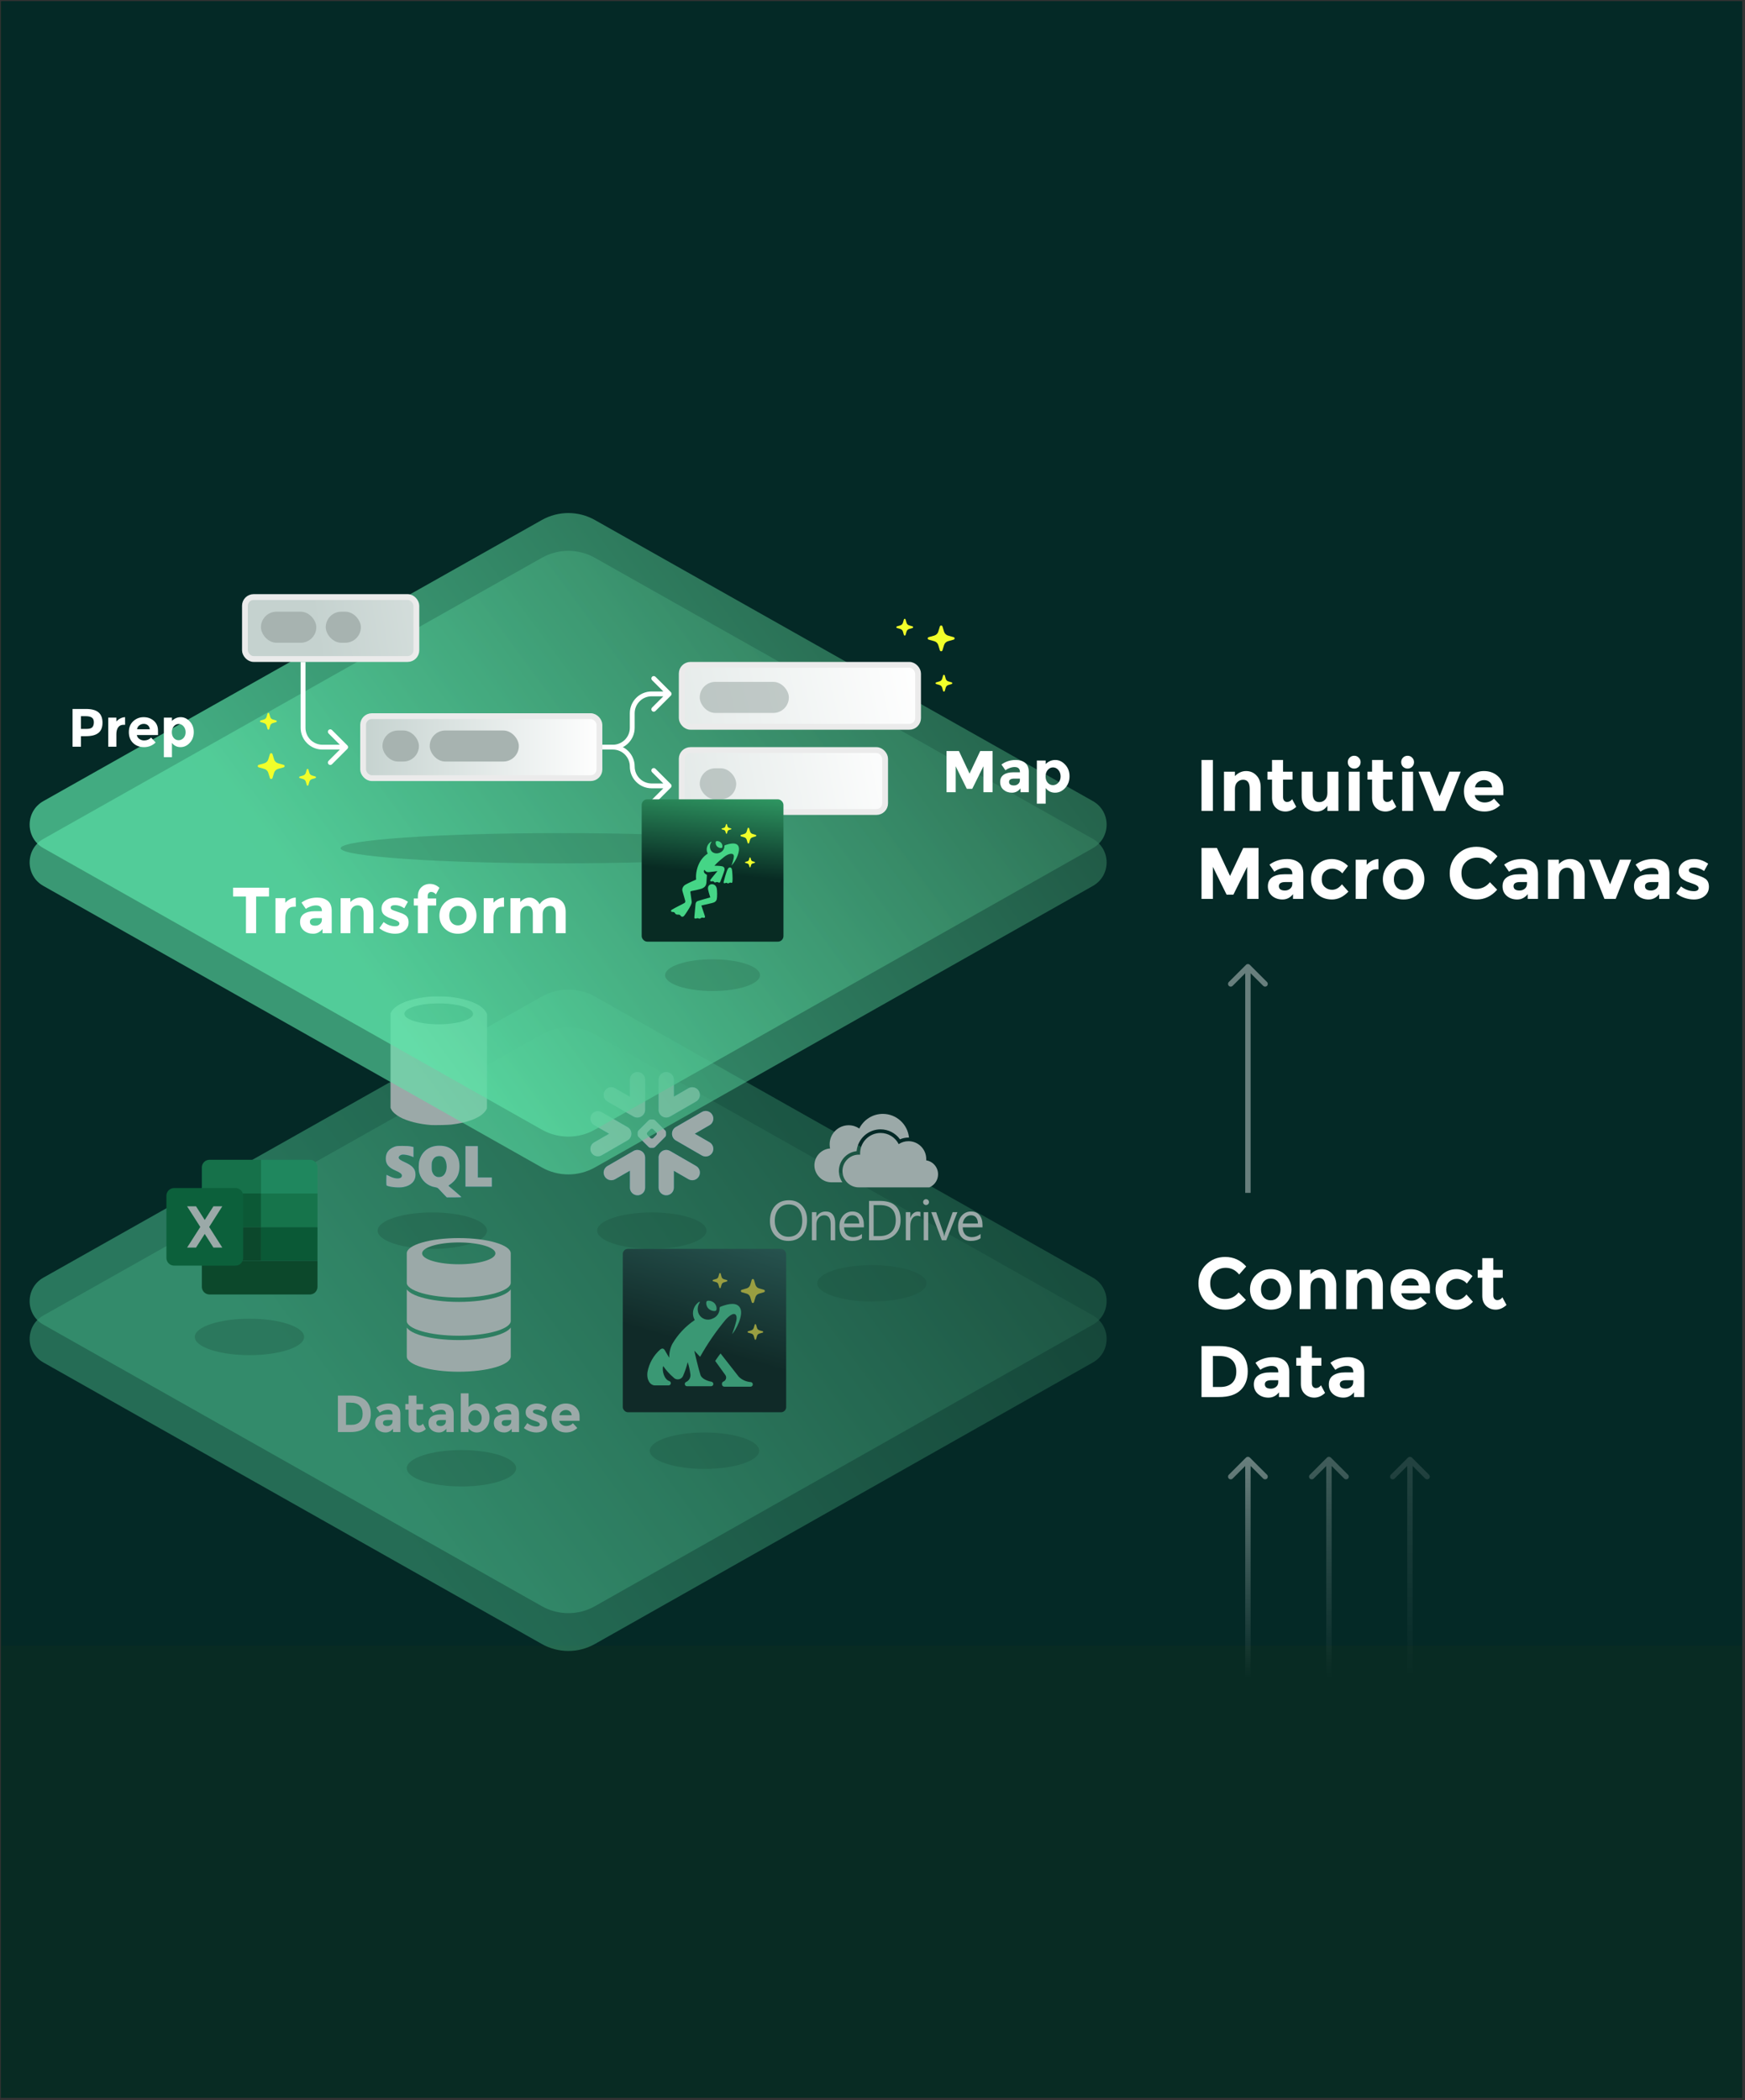 <svg width="476" height="573" viewBox="0 0 476 573" fill="none" xmlns="http://www.w3.org/2000/svg">
<rect x="0" y="0" width="476" height="573" fill="#333333" stroke="none"/>
<g clip-path="url(#clip0_2155_48488)">
<rect width="475" height="572" transform="translate(0.234 0.331)" fill="#082B23"/>
<rect width="475.47" height="572.331" transform="translate(0.469 -123.337)" fill="#042926"/>
<g opacity="0.6">
<path opacity="0.6" d="M298.115 358.875C303.106 361.693 303.109 368.88 298.119 371.701L162.285 448.501C157.788 451.044 152.287 451.045 147.789 448.504L11.831 371.703C6.838 368.883 6.841 361.691 11.835 358.874L147.797 282.189C152.291 279.654 157.784 279.655 162.277 282.191L298.115 358.875Z" fill="url(#paint0_linear_2155_48488)"/>
<path opacity="0.7" d="M298.115 348.563C303.106 351.38 303.109 358.568 298.119 361.389L162.285 438.189C157.788 440.732 152.287 440.733 147.789 438.192L11.831 361.391C6.838 358.57 6.841 351.378 11.835 348.561L147.797 271.876C152.291 269.342 157.784 269.343 162.277 271.879L298.115 348.563Z" fill="url(#paint1_linear_2155_48488)"/>
<path fill-rule="evenodd" clip-rule="evenodd" d="M71.195 316.408H84.525C85.076 316.409 85.605 316.628 85.995 317.018C86.385 317.408 86.604 317.937 86.605 318.488V325.595H71.196L71.195 316.408Z" fill="#31C684"/>
<path d="M86.605 325.595H71.195V334.781H86.605V325.595Z" fill="#21A664"/>
<path d="M86.605 334.781H71.195V343.968H86.605V334.781Z" fill="#0E7941"/>
<path fill-rule="evenodd" clip-rule="evenodd" d="M57.145 316.408H71.195V325.595H55.062V318.488C55.063 317.936 55.282 317.408 55.672 317.018C56.062 316.628 56.591 316.409 57.142 316.408H57.145Z" fill="#21A262"/>
<path d="M71.193 325.595H55.062V334.781H71.193V325.595Z" fill="#107941"/>
<path d="M71.193 334.781H55.062V343.968H71.193V334.781Z" fill="#105D31"/>
<path fill-rule="evenodd" clip-rule="evenodd" d="M71.193 353.155H57.142C56.593 353.155 56.067 352.938 55.677 352.551C55.288 352.165 55.067 351.64 55.062 351.091V343.968H86.604V351.091C86.6 351.64 86.379 352.165 85.989 352.551C85.6 352.938 85.073 353.155 84.524 353.155H71.193Z" fill="#105D2F"/>
<path fill-rule="evenodd" clip-rule="evenodd" d="M47.479 324.122H64.247C64.798 324.123 65.327 324.343 65.717 324.732C66.107 325.122 66.326 325.651 66.327 326.202V343.199C66.326 343.75 66.107 344.278 65.717 344.668C65.327 345.058 64.798 345.277 64.247 345.278H47.479C46.927 345.277 46.399 345.058 46.009 344.668C45.619 344.278 45.399 343.75 45.398 343.199V326.2C45.4 325.649 45.62 325.121 46.009 324.732C46.399 324.342 46.928 324.123 47.479 324.122Z" fill="#10864A"/>
<path fill-rule="evenodd" clip-rule="evenodd" d="M51.031 329.099H53.472L55.846 332.833L58.221 329.099H60.644L57.058 334.732L60.644 340.365H58.221L55.846 336.632L53.472 340.365H51.031L54.634 334.732L51.031 329.099Z" fill="white"/>
<ellipse opacity="0.3" cx="68.049" cy="364.737" rx="14.916" ry="4.972" fill="#25644B"/>
<ellipse opacity="0.3" cx="117.932" cy="335.743" rx="14.916" ry="4.972" fill="#25644B"/>
<ellipse opacity="0.3" cx="125.877" cy="400.563" rx="14.916" ry="4.972" fill="#25644B"/>
<ellipse opacity="0.3" cx="237.838" cy="350.107" rx="14.916" ry="4.972" fill="#25644B"/>
<path d="M139.32 370.063C139.32 372.364 132.971 374.23 125.14 374.23C117.309 374.23 110.961 372.364 110.961 370.063V362.178C111.167 362.481 111.471 362.765 111.853 363.027C112.597 363.538 113.663 363.993 114.967 364.372C117.577 365.131 121.174 365.598 125.14 365.598C129.107 365.598 132.704 365.131 135.314 364.372C136.618 363.993 137.684 363.538 138.428 363.027C138.809 362.765 139.114 362.481 139.32 362.178V370.063Z" fill="white"/>
<path d="M139.32 360.39C139.32 360.891 138.97 361.4 138.258 361.889C137.552 362.375 136.519 362.819 135.23 363.193C132.654 363.943 129.087 364.408 125.14 364.408C121.194 364.408 117.626 363.943 115.05 363.193C113.761 362.819 112.729 362.375 112.022 361.889C111.311 361.4 110.961 360.891 110.961 360.39V351.761C111.167 352.063 111.471 352.347 111.853 352.61C112.597 353.121 113.663 353.575 114.967 353.955C117.577 354.714 121.174 355.181 125.14 355.181C129.107 355.181 132.704 354.714 135.314 353.955C136.618 353.575 137.684 353.121 138.428 352.61C138.809 352.347 139.114 352.063 139.32 351.761V360.39Z" fill="white"/>
<path fill-rule="evenodd" clip-rule="evenodd" d="M125.14 337.769C132.971 337.769 139.32 339.634 139.32 341.936V349.972C139.32 350.473 138.97 350.983 138.258 351.472C137.552 351.958 136.519 352.401 135.23 352.776C132.654 353.525 129.087 353.99 125.14 353.99C121.194 353.99 117.626 353.525 115.05 352.776C113.761 352.401 112.729 351.958 112.022 351.472C111.311 350.983 110.961 350.473 110.961 349.972V341.936C110.961 339.634 117.309 337.769 125.14 337.769ZM125.14 338.959C119.617 338.959 115.14 340.292 115.14 341.936C115.14 343.58 119.617 344.912 125.14 344.912C130.663 344.912 135.141 343.58 135.141 341.936C135.141 340.292 130.663 338.959 125.14 338.959Z" fill="white"/>
<path d="M95.668 380.735C97.432 380.735 98.786 381.172 99.73 382.045C100.673 382.909 101.145 384.115 101.145 385.662C101.145 387.21 100.682 388.435 99.758 389.337C98.843 390.238 97.441 390.689 95.554 390.689H92.172V380.735H95.668ZM95.781 388.724C96.79 388.724 97.564 388.468 98.102 387.955C98.649 387.443 98.923 386.697 98.923 385.719C98.923 384.742 98.649 383.992 98.102 383.469C97.564 382.938 96.734 382.672 95.611 382.672H94.38V388.724H95.781Z" fill="white"/>
<path d="M109.208 390.689H107.212V389.764C106.665 390.457 105.986 390.803 105.174 390.803C104.372 390.803 103.698 390.571 103.15 390.106C102.603 389.631 102.33 389.004 102.33 388.226C102.33 387.438 102.613 386.849 103.179 386.46C103.745 386.071 104.519 385.876 105.5 385.876H107.085V385.833C107.085 385.017 106.656 384.609 105.797 384.609C105.429 384.609 105.037 384.685 104.622 384.836C104.217 384.979 103.872 385.159 103.589 385.378L102.641 383.996C103.641 383.265 104.783 382.9 106.066 382.9C106.991 382.9 107.745 383.132 108.33 383.598C108.915 384.063 109.208 384.798 109.208 385.805V390.689ZM107.071 387.77V387.4H105.74C104.891 387.4 104.467 387.666 104.467 388.197C104.467 388.473 104.566 388.686 104.764 388.838C104.971 388.981 105.264 389.052 105.641 389.052C106.019 389.052 106.349 388.938 106.632 388.71C106.925 388.473 107.071 388.159 107.071 387.77Z" fill="white"/>
<path d="M113.594 384.566V387.998C113.594 388.292 113.669 388.525 113.82 388.696C113.971 388.857 114.15 388.938 114.358 388.938C114.754 388.938 115.089 388.757 115.363 388.397L116.155 389.892C115.495 390.5 114.797 390.803 114.061 390.803C113.334 390.803 112.716 390.561 112.207 390.077C111.707 389.593 111.457 388.933 111.457 388.098V384.566H110.565V383.028H111.457V380.735H113.594V383.028H115.434V384.566H113.594Z" fill="white"/>
<path d="M123.761 390.689H121.766V389.764C121.219 390.457 120.539 390.803 119.728 390.803C118.926 390.803 118.251 390.571 117.704 390.106C117.157 389.631 116.883 389.004 116.883 388.226C116.883 387.438 117.166 386.849 117.732 386.46C118.298 386.071 119.072 385.876 120.053 385.876H121.639V385.833C121.639 385.017 121.209 384.609 120.351 384.609C119.983 384.609 119.591 384.685 119.176 384.836C118.77 384.979 118.426 385.159 118.143 385.378L117.195 383.996C118.195 383.265 119.336 382.9 120.62 382.9C121.544 382.9 122.299 383.132 122.884 383.598C123.469 384.063 123.761 384.798 123.761 385.805V390.689ZM121.624 387.77V387.4H120.294C119.445 387.4 119.02 387.666 119.02 388.197C119.02 388.473 119.119 388.686 119.317 388.838C119.525 388.981 119.818 389.052 120.195 389.052C120.572 389.052 120.903 388.938 121.186 388.71C121.478 388.473 121.624 388.159 121.624 387.77Z" fill="white"/>
<path d="M130.084 382.9C131.009 382.9 131.816 383.265 132.504 383.996C133.193 384.718 133.537 385.648 133.537 386.787C133.537 387.927 133.184 388.881 132.476 389.65C131.768 390.419 130.962 390.803 130.056 390.803C129.16 390.803 128.414 390.428 127.82 389.678V390.689H125.697V380.123H127.82V383.882C128.405 383.227 129.16 382.9 130.084 382.9ZM127.791 386.873C127.791 387.49 127.961 387.998 128.301 388.397C128.65 388.786 129.07 388.981 129.561 388.981C130.051 388.981 130.48 388.786 130.848 388.397C131.216 387.998 131.4 387.49 131.4 386.873C131.4 386.256 131.221 385.738 130.863 385.321C130.504 384.903 130.075 384.694 129.575 384.694C129.075 384.694 128.65 384.903 128.301 385.321C127.961 385.729 127.791 386.246 127.791 386.873Z" fill="white"/>
<path d="M141.591 390.689H139.595V389.764C139.048 390.457 138.369 390.803 137.557 390.803C136.755 390.803 136.081 390.571 135.533 390.106C134.986 389.631 134.712 389.004 134.712 388.226C134.712 387.438 134.995 386.849 135.562 386.46C136.128 386.071 136.901 385.876 137.883 385.876H139.468V385.833C139.468 385.017 139.038 384.609 138.18 384.609C137.812 384.609 137.42 384.685 137.005 384.836C136.599 384.979 136.255 385.159 135.972 385.378L135.024 383.996C136.024 383.265 137.166 382.9 138.449 382.9C139.373 382.9 140.128 383.132 140.713 383.598C141.298 384.063 141.591 384.798 141.591 385.805V390.689ZM139.454 387.77V387.4H138.123C137.274 387.4 136.849 387.666 136.849 388.197C136.849 388.473 136.949 388.686 137.147 388.838C137.354 388.981 137.647 389.052 138.024 389.052C138.402 389.052 138.732 388.938 139.015 388.71C139.307 388.473 139.454 388.159 139.454 387.77Z" fill="white"/>
<path d="M149.258 388.311C149.258 389.061 148.98 389.664 148.423 390.12C147.876 390.575 147.177 390.803 146.328 390.803C145.762 390.803 145.172 390.704 144.559 390.504C143.946 390.295 143.394 389.992 142.903 389.593L143.837 388.254C144.63 388.871 145.474 389.18 146.371 389.18C146.644 389.18 146.861 389.128 147.022 389.023C147.182 388.909 147.262 388.762 147.262 388.582C147.262 388.401 147.149 388.235 146.923 388.083C146.706 387.931 146.385 387.789 145.96 387.656C145.545 387.523 145.224 387.409 144.998 387.314C144.781 387.219 144.531 387.082 144.248 386.901C143.672 386.541 143.385 386.009 143.385 385.306C143.385 384.594 143.668 384.015 144.234 383.569C144.8 383.123 145.531 382.9 146.427 382.9C147.324 382.9 148.22 383.204 149.116 383.811L148.324 385.235C147.663 384.78 147.003 384.552 146.342 384.552C145.691 384.552 145.366 384.732 145.366 385.093C145.366 385.292 145.47 385.449 145.677 385.563C145.885 385.677 146.229 385.81 146.71 385.961C147.192 386.113 147.531 386.232 147.729 386.318C147.937 386.393 148.182 386.517 148.465 386.688C148.994 387.011 149.258 387.552 149.258 388.311Z" fill="white"/>
<path d="M157.474 389.579C156.615 390.395 155.606 390.803 154.445 390.803C153.294 390.803 152.341 390.447 151.587 389.735C150.832 389.014 150.454 388.05 150.454 386.844C150.454 385.639 150.836 384.68 151.601 383.968C152.374 383.256 153.285 382.9 154.332 382.9C155.379 382.9 156.266 383.218 156.993 383.854C157.729 384.49 158.097 385.363 158.097 386.474V387.613H152.549C152.615 388.031 152.832 388.373 153.2 388.639C153.568 388.905 153.983 389.037 154.445 389.037C155.191 389.037 155.804 388.786 156.285 388.283L157.474 389.579ZM155.946 386.09C155.898 385.634 155.729 385.283 155.436 385.036C155.144 384.789 154.785 384.666 154.36 384.666C153.945 384.666 153.563 384.794 153.214 385.05C152.865 385.306 152.662 385.653 152.606 386.09H155.946Z" fill="white"/>
<ellipse opacity="0.3" cx="177.807" cy="335.743" rx="14.916" ry="4.972" fill="#25644B"/>
<path d="M189.875 318.096L182.777 313.995C181.78 313.421 180.505 313.763 179.928 314.76C179.704 315.153 179.616 315.585 179.659 316.005V324.018C179.659 325.164 180.589 326.094 181.738 326.094C182.883 326.094 183.814 325.164 183.814 324.018V319.41L187.79 321.707C188.787 322.284 190.066 321.94 190.64 320.942C191.217 319.945 190.875 318.67 189.875 318.096Z" fill="#29B5E8"/>
<path d="M189.875 318.096L182.777 313.995C181.78 313.421 180.505 313.763 179.928 314.76C179.704 315.153 179.616 315.585 179.659 316.005V324.018C179.659 325.164 180.589 326.094 181.738 326.094C182.883 326.094 183.814 325.164 183.814 324.018V319.41L187.79 321.707C188.787 322.284 190.066 321.94 190.64 320.942C191.217 319.945 190.875 318.67 189.875 318.096Z" fill="white"/>
<path d="M172.22 309.309C172.232 308.568 171.842 307.879 171.201 307.508L164.103 303.41C163.795 303.232 163.442 303.138 163.088 303.138C162.36 303.138 161.683 303.528 161.32 304.157C160.758 305.13 161.094 306.378 162.067 306.94L166.158 309.3L162.067 311.663C161.595 311.935 161.257 312.373 161.118 312.898C160.976 313.424 161.048 313.974 161.32 314.446C161.683 315.074 162.36 315.464 163.085 315.464C163.442 315.464 163.795 315.37 164.103 315.192L171.201 311.094C171.836 310.726 172.226 310.043 172.22 309.309Z" fill="#29B5E8"/>
<path d="M172.22 309.309C172.232 308.568 171.842 307.879 171.201 307.508L164.103 303.41C163.795 303.232 163.442 303.138 163.088 303.138C162.36 303.138 161.683 303.528 161.32 304.157C160.758 305.13 161.094 306.378 162.067 306.94L166.158 309.3L162.067 311.663C161.595 311.935 161.257 312.373 161.118 312.898C160.976 313.424 161.048 313.974 161.32 314.446C161.683 315.074 162.36 315.464 163.085 315.464C163.442 315.464 163.795 315.37 164.103 315.192L171.201 311.094C171.836 310.726 172.226 310.043 172.22 309.309Z" fill="white"/>
<path d="M165.709 300.506L172.807 304.604C173.635 305.084 174.656 304.927 175.309 304.289C175.723 303.909 175.979 303.365 175.979 302.76V294.547C175.979 293.399 175.049 292.468 173.903 292.468C172.755 292.468 171.825 293.399 171.825 294.547V299.222L167.794 296.895C166.796 296.318 165.521 296.66 164.944 297.657C164.367 298.654 164.711 299.929 165.709 300.506Z" fill="#29B5E8"/>
<path d="M165.709 300.506L172.807 304.604C173.635 305.084 174.656 304.927 175.309 304.289C175.723 303.909 175.979 303.365 175.979 302.76V294.547C175.979 293.399 175.049 292.468 173.903 292.468C172.755 292.468 171.825 293.399 171.825 294.547V299.222L167.794 296.895C166.796 296.318 165.521 296.66 164.944 297.657C164.367 298.654 164.711 299.929 165.709 300.506Z" fill="white"/>
<path d="M181.675 309.641C181.675 309.798 181.584 310.016 181.472 310.13L178.659 312.944C178.547 313.056 178.327 313.146 178.17 313.146H177.454C177.296 313.146 177.076 313.056 176.964 312.944L174.148 310.13C174.036 310.016 173.945 309.798 173.945 309.641V308.925C173.945 308.765 174.036 308.547 174.148 308.435L176.964 305.619C177.076 305.507 177.296 305.417 177.454 305.417H178.17C178.327 305.417 178.547 305.507 178.659 305.619L181.472 308.435C181.584 308.547 181.675 308.765 181.675 308.925V309.641ZM179.164 309.296V309.266C179.164 309.151 179.097 308.991 179.016 308.907L178.185 308.079C178.103 307.994 177.943 307.928 177.825 307.928H177.795C177.68 307.928 177.52 307.994 177.435 308.079L176.607 308.907C176.526 308.988 176.459 309.148 176.459 309.266V309.296C176.459 309.414 176.526 309.574 176.607 309.656L177.435 310.487C177.52 310.569 177.68 310.635 177.795 310.635H177.825C177.943 310.635 178.103 310.569 178.185 310.487L179.016 309.656C179.097 309.574 179.164 309.414 179.164 309.296Z" fill="#29B5E8"/>
<path d="M181.675 309.641C181.675 309.798 181.584 310.016 181.472 310.13L178.659 312.944C178.547 313.056 178.327 313.146 178.17 313.146H177.454C177.296 313.146 177.076 313.056 176.964 312.944L174.148 310.13C174.036 310.016 173.945 309.798 173.945 309.641V308.925C173.945 308.765 174.036 308.547 174.148 308.435L176.964 305.619C177.076 305.507 177.296 305.417 177.454 305.417H178.17C178.327 305.417 178.547 305.507 178.659 305.619L181.472 308.435C181.584 308.547 181.675 308.765 181.675 308.925V309.641ZM179.164 309.296V309.266C179.164 309.151 179.097 308.991 179.016 308.907L178.185 308.079C178.103 307.994 177.943 307.928 177.825 307.928H177.795C177.68 307.928 177.52 307.994 177.435 308.079L176.607 308.907C176.526 308.988 176.459 309.148 176.459 309.266V309.296C176.459 309.414 176.526 309.574 176.607 309.656L177.435 310.487C177.52 310.569 177.68 310.635 177.795 310.635H177.825C177.943 310.635 178.103 310.569 178.185 310.487L179.016 309.656C179.097 309.574 179.164 309.414 179.164 309.296Z" fill="white"/>
<path d="M182.776 304.604L189.874 300.506C190.872 299.932 191.216 298.654 190.639 297.657C190.062 296.66 188.787 296.318 187.789 296.895L183.813 299.192V294.547C183.813 293.399 182.882 292.468 181.737 292.468C180.589 292.468 179.658 293.399 179.658 294.547V302.597C179.619 303.014 179.7 303.449 179.927 303.842C180.504 304.839 181.779 305.181 182.776 304.604Z" fill="#29B5E8"/>
<path d="M182.776 304.604L189.874 300.506C190.872 299.932 191.216 298.654 190.639 297.657C190.062 296.66 188.787 296.318 187.789 296.895L183.813 299.192V294.547C183.813 293.399 182.882 292.468 181.737 292.468C180.589 292.468 179.658 293.399 179.658 294.547V302.597C179.619 303.014 179.7 303.449 179.927 303.842C180.504 304.839 181.779 305.181 182.776 304.604Z" fill="white"/>
<path d="M174.23 313.754C173.758 313.663 173.254 313.738 172.807 313.995L165.709 318.096C164.711 318.67 164.367 319.945 164.944 320.942C165.521 321.942 166.796 322.284 167.794 321.707L171.825 319.38V324.018C171.825 325.164 172.755 326.094 173.903 326.094C175.049 326.094 175.979 325.164 175.979 324.018V315.805C175.979 314.769 175.221 313.911 174.23 313.754Z" fill="#29B5E8"/>
<path d="M174.23 313.754C173.758 313.663 173.254 313.738 172.807 313.995L165.709 318.096C164.711 318.67 164.367 319.945 164.944 320.942C165.521 321.942 166.796 322.284 167.794 321.707L171.825 319.38V324.018C171.825 325.164 172.755 326.094 173.903 326.094C175.049 326.094 175.979 325.164 175.979 324.018V315.805C175.979 314.769 175.221 313.911 174.23 313.754Z" fill="white"/>
<path d="M194.303 304.132C193.729 303.132 192.451 302.791 191.453 303.368L184.355 307.465C183.675 307.858 183.301 308.577 183.313 309.309C183.307 310.037 183.681 310.747 184.355 311.134L191.453 315.234C192.451 315.808 193.726 315.467 194.303 314.47C194.88 313.472 194.536 312.197 193.538 311.62L189.519 309.299L193.538 306.979C194.539 306.405 194.88 305.129 194.303 304.132Z" fill="#29B5E8"/>
<path d="M194.303 304.132C193.729 303.132 192.451 302.791 191.453 303.368L184.355 307.465C183.675 307.858 183.301 308.577 183.313 309.309C183.307 310.037 183.681 310.747 184.355 311.134L191.453 315.234C192.451 315.808 193.726 315.467 194.303 314.47C194.88 313.472 194.536 312.197 193.538 311.62L189.519 309.299L193.538 306.979C194.539 306.405 194.88 305.129 194.303 304.132Z" fill="white"/>
<path d="M117.608 306.93C114.319 306.693 111.068 305.865 109.074 304.758C107.938 304.127 107.073 303.352 106.733 302.661L106.531 302.25V276.463L106.691 276.139C107.405 274.69 109.685 273.383 112.868 272.6C113.948 272.334 115.508 272.069 116.78 271.935C118.079 271.798 121.523 271.819 122.819 271.972C126.264 272.376 129.195 273.281 131.001 274.498C131.698 274.968 132.412 275.719 132.655 276.236L132.862 276.679L132.827 302.388L132.66 302.727C132.568 302.913 132.291 303.279 132.045 303.54C130.543 305.13 127.321 306.307 123.095 306.808C122.234 306.911 118.492 306.993 117.608 306.93ZM121.473 279.391C123.599 279.244 125.193 278.966 126.595 278.498C127.992 278.031 128.817 277.466 129.002 276.851C129.073 276.614 129.068 276.524 128.968 276.264C128.523 275.098 126.033 274.202 122.229 273.839C120.601 273.684 117.642 273.734 116.09 273.943C113.723 274.263 111.801 274.857 110.947 275.532C109.219 276.9 111.046 278.403 115.296 279.111C117.139 279.418 119.527 279.526 121.473 279.391Z" fill="white"/>
<path fill-rule="evenodd" clip-rule="evenodd" d="M119.794 312.569C121.538 312.569 122.736 313.019 123.779 314.067C124.814 315.106 125.331 316.467 125.331 318.153C125.331 319.867 124.852 321.175 123.836 322.234C123.489 322.597 122.993 323.016 122.734 323.167C122.476 323.318 122.304 323.478 122.353 323.524C122.403 323.57 123.203 324.253 124.132 325.042C125.061 325.831 125.837 326.519 125.858 326.571C125.877 326.623 124.988 326.666 123.881 326.666H121.868L121.11 325.88C120.694 325.447 120.127 324.848 119.851 324.547C119.386 324.042 119.293 323.992 118.612 323.876C116.597 323.533 114.979 322.071 114.384 320.058C114.156 319.287 114.155 317.529 114.382 316.659C115.041 314.129 117.106 312.569 119.794 312.569ZM121.688 317.129C121.361 315.86 120.736 315.332 119.654 315.41C118.877 315.466 118.374 315.815 118.009 316.551C117.787 317.001 117.753 317.225 117.756 318.262C117.758 319.282 117.795 319.528 118.008 319.959C118.284 320.518 118.468 320.713 118.953 320.965C119.426 321.21 120.18 321.178 120.685 320.89C121.648 320.34 122.09 318.686 121.688 317.129Z" fill="#00BCF2"/>
<path fill-rule="evenodd" clip-rule="evenodd" d="M119.794 312.569C121.538 312.569 122.736 313.019 123.779 314.067C124.814 315.106 125.331 316.467 125.331 318.153C125.331 319.867 124.852 321.175 123.836 322.234C123.489 322.597 122.993 323.016 122.734 323.167C122.476 323.318 122.304 323.478 122.353 323.524C122.403 323.57 123.203 324.253 124.132 325.042C125.061 325.831 125.837 326.519 125.858 326.571C125.877 326.623 124.988 326.666 123.881 326.666H121.868L121.11 325.88C120.694 325.447 120.127 324.848 119.851 324.547C119.386 324.042 119.293 323.992 118.612 323.876C116.597 323.533 114.979 322.071 114.384 320.058C114.156 319.287 114.155 317.529 114.382 316.659C115.041 314.129 117.106 312.569 119.794 312.569ZM121.688 317.129C121.361 315.86 120.736 315.332 119.654 315.41C118.877 315.466 118.374 315.815 118.009 316.551C117.787 317.001 117.753 317.225 117.756 318.262C117.758 319.282 117.795 319.528 118.008 319.959C118.284 320.518 118.468 320.713 118.953 320.965C119.426 321.21 120.18 321.178 120.685 320.89C121.648 320.34 122.09 318.686 121.688 317.129Z" fill="white"/>
<path d="M109.794 312.628C110.805 312.625 111.69 312.681 112.111 312.774L112.792 312.924V315.689L112.164 315.436C111.415 315.135 110.147 314.916 109.669 315.005C109.179 315.096 108.758 315.458 108.758 315.788C108.758 316.187 109.202 316.528 110.426 317.072C112.564 318.021 113.337 318.927 113.337 320.482C113.337 322.234 112.139 323.456 110.028 323.854C108.88 324.07 106.655 323.9 105.647 323.52C105.38 323.418 105.378 323.411 105.378 321.942C105.378 321.131 105.415 320.485 105.46 320.508C105.506 320.53 105.917 320.732 106.375 320.957C108.049 321.778 109.63 321.661 109.63 320.718C109.63 320.274 109.165 319.898 108.004 319.404C106.036 318.568 105.246 317.638 105.235 316.148C105.223 314.555 105.969 313.497 107.543 312.875C108.082 312.663 108.362 312.628 109.794 312.628Z" fill="#00BCF2"/>
<path d="M109.794 312.628C110.805 312.625 111.69 312.681 112.111 312.774L112.792 312.924V315.689L112.164 315.436C111.415 315.135 110.147 314.916 109.669 315.005C109.179 315.096 108.758 315.458 108.758 315.788C108.758 316.187 109.202 316.528 110.426 317.072C112.564 318.021 113.337 318.927 113.337 320.482C113.337 322.234 112.139 323.456 110.028 323.854C108.88 324.07 106.655 323.9 105.647 323.52C105.38 323.418 105.378 323.411 105.378 321.942C105.378 321.131 105.415 320.485 105.46 320.508C105.506 320.53 105.917 320.732 106.375 320.957C108.049 321.778 109.63 321.661 109.63 320.718C109.63 320.274 109.165 319.898 108.004 319.404C106.036 318.568 105.246 317.638 105.235 316.148C105.223 314.555 105.969 313.497 107.543 312.875C108.082 312.663 108.362 312.628 109.794 312.628Z" fill="white"/>
<path d="M130.345 321.244H134.161V323.738H126.966V312.678H130.345V321.244Z" fill="#00BCF2"/>
<path d="M130.345 321.244H134.161V323.738H126.966V312.678H130.345V321.244Z" fill="white"/>
<path d="M252.645 316.557C252.653 316.442 252.659 316.324 252.659 316.207C252.659 313.517 250.486 311.336 247.804 311.336C246.823 311.336 245.909 311.63 245.145 312.132C244.221 310.326 242.349 309.092 240.189 309.092C237.113 309.092 234.619 311.593 234.619 314.68C234.619 314.795 234.622 314.909 234.63 315.023C234.509 315.013 234.388 315.007 234.263 315.007C231.805 315.007 229.812 317.006 229.812 319.472C229.812 321.938 231.79 323.922 234.234 323.935H234.263H253.489C253.587 323.896 253.683 323.851 253.776 323.804C255.029 323.169 255.886 321.867 255.886 320.364C255.886 318.439 254.48 316.846 252.643 316.557H252.645Z" fill="white"/>
<path d="M233.662 314.051C233.978 310.718 236.783 308.104 240.187 308.104C242.318 308.104 244.274 309.125 245.497 310.824C246.222 310.511 247.003 310.348 247.802 310.348C247.853 310.348 247.904 310.35 247.955 310.352C247.589 306.72 244.534 303.886 240.818 303.886C238.005 303.886 235.572 305.51 234.396 307.876C233.568 307.316 232.569 306.988 231.497 306.988C228.631 306.988 226.308 309.319 226.308 312.194C226.308 312.581 226.351 312.957 226.431 313.319C224.042 313.492 222.156 315.489 222.156 317.93C222.156 320.37 224.219 322.553 226.765 322.553H229.785C229.182 321.675 228.828 320.613 228.828 319.472C228.828 316.669 230.948 314.352 233.663 314.053L233.662 314.051Z" fill="white"/>
<path d="M215.045 338.542C213.528 338.542 212.314 338.04 211.401 337.037C210.489 336.034 210.031 334.73 210.031 333.123C210.031 331.396 210.497 330.02 211.426 328.992C212.355 327.964 213.621 327.45 215.223 327.45C216.7 327.45 217.89 327.949 218.792 328.947C219.694 329.944 220.145 331.249 220.145 332.861C220.145 334.613 219.682 335.997 218.757 337.015C217.832 338.032 216.594 338.542 215.042 338.542H215.045ZM215.135 328.587C214.011 328.587 213.099 328.994 212.398 329.807C211.696 330.62 211.346 331.688 211.346 333.01C211.346 334.332 211.688 335.396 212.372 336.202C213.057 337.008 213.947 337.411 215.046 337.411C216.22 337.411 217.145 337.027 217.821 336.258C218.497 335.489 218.835 334.414 218.835 333.032C218.835 331.651 218.507 330.52 217.85 329.747C217.194 328.974 216.289 328.587 215.135 328.587Z" fill="white"/>
<path d="M227.817 338.362H226.594V333.991C226.594 332.365 226.003 331.552 224.819 331.552C224.208 331.552 223.701 331.784 223.301 332.244C222.9 332.705 222.7 333.288 222.7 333.991V338.362H221.477V330.698H222.7V331.971H222.731C223.307 331.003 224.143 330.519 225.238 330.519C226.073 330.519 226.712 330.79 227.155 331.331C227.597 331.873 227.819 332.655 227.819 333.678V338.362H227.817Z" fill="white"/>
<path d="M235.646 334.837H230.253C230.273 335.69 230.502 336.35 230.94 336.813C231.377 337.277 231.979 337.508 232.745 337.508C233.606 337.508 234.396 337.224 235.117 336.656V337.809C234.446 338.298 233.558 338.542 232.454 338.542C231.349 338.542 230.526 338.193 229.91 337.497C229.293 336.802 228.984 335.823 228.984 334.559C228.984 333.368 229.321 332.395 229.995 331.644C230.668 330.892 231.505 330.517 232.504 330.517C233.504 330.517 234.277 330.842 234.824 331.49C235.372 332.139 235.645 333.039 235.645 334.191V334.835L235.646 334.837ZM234.393 333.796C234.388 333.087 234.218 332.536 233.883 332.141C233.547 331.748 233.081 331.549 232.484 331.549C231.888 331.549 231.417 331.757 231.015 332.171C230.612 332.584 230.363 333.126 230.269 333.795H234.395L234.393 333.796Z" fill="white"/>
<path d="M237.055 338.362V327.63H240.008C243.777 327.63 245.663 329.373 245.663 332.861C245.663 334.518 245.139 335.848 244.093 336.854C243.046 337.859 241.644 338.362 239.889 338.362H237.055ZM238.307 328.767V337.223H239.904C241.306 337.223 242.397 336.847 243.178 336.093C243.959 335.34 244.349 334.272 244.349 332.89C244.349 330.141 242.892 328.767 239.978 328.767H238.307Z" fill="white"/>
<path d="M251.071 331.94C250.858 331.776 250.549 331.693 250.146 331.693C249.623 331.693 249.187 331.94 248.836 332.434C248.486 332.927 248.31 333.602 248.31 334.454V338.361H247.086V330.697H248.31V332.276H248.34C248.514 331.737 248.78 331.317 249.138 331.015C249.496 330.713 249.896 330.562 250.339 330.562C250.657 330.562 250.901 330.597 251.07 330.668V331.94H251.071Z" fill="white"/>
<path d="M252.603 328.752C252.384 328.752 252.197 328.678 252.043 328.527C251.889 328.377 251.812 328.188 251.812 327.958C251.812 327.728 251.889 327.538 252.043 327.386C252.197 327.235 252.384 327.158 252.603 327.158C252.821 327.158 253.016 327.233 253.173 327.386C253.329 327.539 253.407 327.729 253.407 327.958C253.407 328.187 253.329 328.365 253.173 328.52C253.016 328.674 252.825 328.751 252.603 328.751V328.752ZM253.199 338.362H251.976V330.698H253.199V338.362Z" fill="white"/>
<path d="M261.162 330.698L258.119 338.362H256.917L254.023 330.698H255.366L257.306 336.266C257.45 336.675 257.539 337.032 257.575 337.336H257.606C257.655 336.952 257.734 336.606 257.844 336.296L259.874 330.698H261.164H261.162Z" fill="white"/>
<path d="M268.005 334.837H262.612C262.632 335.69 262.862 336.35 263.299 336.813C263.737 337.277 264.339 337.508 265.105 337.508C265.965 337.508 266.755 337.224 267.477 336.656V337.809C266.806 338.298 265.917 338.542 264.813 338.542C263.709 338.542 262.886 338.193 262.269 337.497C261.653 336.802 261.344 335.823 261.344 334.559C261.344 333.368 261.68 332.395 262.354 331.644C263.027 330.892 263.864 330.517 264.864 330.517C265.863 330.517 266.636 330.842 267.184 331.49C267.731 332.139 268.004 333.039 268.004 334.191V334.835L268.005 334.837ZM266.753 333.796C266.747 333.087 266.578 332.536 266.242 332.141C265.907 331.748 265.44 331.549 264.844 331.549C264.247 331.549 263.776 331.757 263.375 332.171C262.972 332.584 262.722 333.126 262.628 333.795H266.754L266.753 333.796Z" fill="white"/>
<ellipse opacity="0.3" cx="192.166" cy="395.775" rx="14.916" ry="4.972" fill="#25644B"/>
<rect x="169.883" y="340.715" width="44.564" height="44.564" rx="1.392" fill="url(#paint2_linear_2155_48488)"/>
<path d="M196.936 377.487C196.938 377.365 196.976 377.245 197.045 377.143C197.114 377.042 197.211 376.962 197.325 376.915C197.489 376.85 197.637 376.749 197.757 376.62C197.878 376.49 197.968 376.336 198.021 376.167C198.074 375.998 198.088 375.82 198.063 375.645C198.039 375.47 197.975 375.303 197.877 375.156L195.094 371.29C195.094 371.29 195.769 370.247 196.547 369.245C197.181 370.002 200.517 374.358 201.561 375.647C202.444 376.475 203.586 376.974 204.795 377.058C204.947 377.073 205.088 377.145 205.19 377.258C205.292 377.371 205.348 377.519 205.347 377.672C205.35 377.754 205.336 377.836 205.307 377.913C205.277 377.989 205.232 378.06 205.175 378.119C205.118 378.178 205.049 378.225 204.973 378.257C204.897 378.289 204.816 378.306 204.733 378.306H197.57C197.402 378.306 197.241 378.239 197.122 378.12C197.003 378.001 196.936 377.84 196.936 377.672V377.487Z" fill="#5DE3A8"/>
<path d="M199.71 363.948C200.713 362.905 202.944 358.732 201.88 356.83C201.061 355.317 199.035 355.521 196.558 356.482C196.478 356.516 196.409 356.573 196.362 356.646C196.314 356.719 196.29 356.804 196.292 356.892C196.311 357.499 196.14 358.098 195.802 358.603C195.465 359.109 194.978 359.497 194.41 359.714C194.081 359.883 193.721 359.986 193.353 360.016C192.984 360.046 192.613 360.002 192.261 359.888C191.909 359.774 191.583 359.592 191.302 359.351C191.021 359.111 190.79 358.817 190.623 358.487C190.388 357.981 190.289 357.422 190.336 356.867C190.382 356.311 190.573 355.776 190.889 355.317C190.9 355.294 190.904 355.268 190.9 355.243C190.895 355.218 190.883 355.195 190.865 355.177C190.847 355.159 190.824 355.147 190.799 355.143C190.774 355.139 190.749 355.142 190.726 355.153C190.202 355.495 189.772 355.962 189.475 356.512C189.179 357.062 189.024 357.678 189.027 358.303C189.029 358.942 189.198 359.57 189.518 360.123C187.005 361.815 184.906 364.052 183.378 366.668C182.801 367.829 182.52 369.115 182.56 370.411C182.56 370.411 181.987 369.531 181.413 368.488C181.209 368.1 180.82 367.609 180.104 368.161C178.287 369.757 177.061 371.919 176.624 374.297C176.317 376.465 177.361 377.958 178.671 377.958H182.375C182.535 377.958 182.688 377.896 182.802 377.785C182.917 377.675 182.984 377.524 182.989 377.365C182.988 377.233 182.946 377.106 182.869 377C182.792 376.894 182.684 376.814 182.56 376.771C181.168 376.342 180.513 373.888 180.902 372.681C181.693 373.826 182.629 374.864 183.685 375.769C183.851 375.963 184.061 376.113 184.298 376.208C184.535 376.302 184.791 376.338 185.044 376.312C185.298 376.286 185.541 376.199 185.754 376.058C185.966 375.917 186.141 375.727 186.264 375.503C186.819 374.249 187.265 372.949 187.594 371.617C187.943 372.703 188.189 373.82 188.331 374.951C188.376 375.364 188.295 375.781 188.097 376.146C187.9 376.511 187.596 376.808 187.226 376.996C187.102 377.032 186.992 377.107 186.915 377.211C186.837 377.314 186.796 377.44 186.796 377.569C186.793 377.649 186.807 377.728 186.835 377.802C186.864 377.877 186.907 377.945 186.963 378.002C187.018 378.059 187.084 378.105 187.158 378.136C187.231 378.167 187.31 378.183 187.39 378.183H193.939C194.082 378.188 194.223 378.144 194.338 378.058C194.453 377.973 194.536 377.851 194.573 377.712C194.591 377.629 194.592 377.543 194.575 377.459C194.559 377.375 194.526 377.296 194.478 377.225C194.431 377.155 194.369 377.094 194.297 377.048C194.226 377.002 194.146 376.97 194.062 376.956C193.038 376.792 191.401 376.158 191.074 375.115C190.562 373.581 189.477 368.979 189.395 368.488L190.971 370.165C192.999 366.548 195.355 363.124 198.012 359.939C200.611 357.198 201.225 358.875 200.836 360.389C200.539 361.592 200.163 362.774 199.71 363.927V363.948Z" fill="#5DE3A8"/>
<path d="M205.681 349.18L206.069 350.51C206.138 350.746 206.267 350.96 206.442 351.132C206.618 351.304 206.835 351.427 207.072 351.491L208.403 351.88C208.47 351.904 208.528 351.949 208.57 352.007C208.611 352.066 208.633 352.136 208.633 352.207C208.633 352.279 208.611 352.349 208.57 352.407C208.528 352.466 208.47 352.51 208.403 352.534L207.072 352.923C206.835 352.987 206.618 353.111 206.442 353.283C206.267 353.455 206.138 353.669 206.069 353.905L205.681 355.234C205.663 355.305 205.622 355.367 205.564 355.412C205.507 355.456 205.436 355.48 205.363 355.48C205.291 355.48 205.22 355.456 205.163 355.412C205.105 355.367 205.064 355.305 205.046 355.234L204.657 353.905C204.588 353.669 204.46 353.455 204.284 353.283C204.109 353.111 203.892 352.987 203.654 352.923L202.324 352.534C202.257 352.51 202.198 352.466 202.157 352.407C202.116 352.349 202.094 352.279 202.094 352.207C202.094 352.136 202.116 352.066 202.157 352.007C202.198 351.949 202.257 351.904 202.324 351.88L203.654 351.491C203.892 351.427 204.109 351.304 204.284 351.132C204.46 350.96 204.588 350.746 204.657 350.51L205.046 349.18C205.064 349.11 205.105 349.047 205.163 349.003C205.22 348.958 205.291 348.934 205.363 348.934C205.436 348.934 205.507 348.958 205.564 349.003C205.622 349.047 205.663 349.11 205.681 349.18Z" fill="#FBED53"/>
<path d="M196.611 347.544L196.836 348.362C196.877 348.509 196.955 348.642 197.062 348.75C197.17 348.857 197.304 348.935 197.45 348.976L198.269 349.221C198.31 349.235 198.345 349.261 198.371 349.296C198.396 349.33 198.41 349.372 198.41 349.415C198.41 349.459 198.396 349.501 198.371 349.535C198.345 349.57 198.31 349.596 198.269 349.61L197.45 349.855C197.304 349.896 197.17 349.974 197.062 350.081C196.955 350.189 196.877 350.322 196.836 350.469L196.611 351.226C196.611 351.28 196.59 351.332 196.551 351.37C196.513 351.409 196.461 351.43 196.406 351.43C196.352 351.43 196.3 351.409 196.262 351.37C196.223 351.332 196.202 351.28 196.202 351.226L195.956 350.407C195.92 350.259 195.843 350.123 195.735 350.015C195.627 349.907 195.491 349.83 195.342 349.794L194.524 349.548C194.483 349.535 194.447 349.509 194.422 349.474C194.396 349.439 194.383 349.397 194.383 349.354C194.383 349.311 194.396 349.269 194.422 349.234C194.447 349.199 194.483 349.173 194.524 349.16L195.342 348.914C195.491 348.878 195.627 348.801 195.735 348.693C195.843 348.585 195.92 348.449 195.956 348.301L196.202 347.483C196.21 347.428 196.239 347.38 196.283 347.347C196.328 347.314 196.383 347.301 196.437 347.309C196.491 347.317 196.54 347.346 196.573 347.39C196.606 347.435 196.619 347.49 196.611 347.544Z" fill="#FBED53"/>
<path d="M206.255 361.452L206.501 362.291C206.548 362.439 206.631 362.574 206.741 362.685C206.852 362.795 206.987 362.877 207.135 362.925L207.974 363.17C208.028 363.17 208.081 363.192 208.119 363.23C208.157 363.269 208.179 363.321 208.179 363.375C208.179 363.429 208.157 363.481 208.119 363.52C208.081 363.558 208.028 363.58 207.974 363.58L207.135 363.825C206.983 363.866 206.845 363.946 206.733 364.057C206.622 364.169 206.542 364.307 206.501 364.459L206.255 365.298C206.255 365.352 206.233 365.404 206.195 365.442C206.157 365.481 206.105 365.502 206.05 365.502C205.996 365.502 205.944 365.481 205.906 365.442C205.867 365.404 205.846 365.352 205.846 365.298L205.6 364.459C205.559 364.307 205.479 364.169 205.368 364.057C205.256 363.946 205.118 363.866 204.966 363.825L204.127 363.58C204.072 363.58 204.02 363.558 203.982 363.52C203.943 363.481 203.922 363.429 203.922 363.375C203.922 363.321 203.943 363.269 203.982 363.23C204.02 363.192 204.072 363.17 204.127 363.17L204.966 362.925C205.116 362.88 205.253 362.799 205.363 362.688C205.474 362.578 205.555 362.441 205.6 362.291L205.846 361.452C205.846 361.398 205.867 361.346 205.906 361.308C205.944 361.27 205.996 361.248 206.05 361.248C206.105 361.248 206.157 361.27 206.195 361.308C206.233 361.346 206.255 361.398 206.255 361.452Z" fill="#FBED53"/>
<path d="M192.791 354.989C192.504 355.276 192.607 356.401 193.282 357.035C193.957 357.669 195.063 357.812 195.329 357.526C195.595 357.239 195.513 356.114 194.837 355.48C194.162 354.846 193.077 354.703 192.791 354.989Z" fill="#5DE3A8"/>
</g>
<path opacity="0.6" d="M298.115 228.867C303.106 231.684 303.109 238.872 298.119 241.693L162.285 318.493C157.788 321.036 152.287 321.037 147.789 318.496L11.831 241.694C6.838 238.874 6.841 231.682 11.835 228.865L147.797 152.18C152.291 149.646 157.784 149.647 162.277 152.183L298.115 228.867Z" fill="url(#paint3_linear_2155_48488)"/>
<path opacity="0.7" d="M298.115 218.554C303.106 221.372 303.109 228.56 298.119 231.381L162.285 308.181C157.788 310.724 152.287 310.725 147.789 308.184L11.831 231.382C6.838 228.562 6.841 221.37 11.835 218.553L147.797 141.868C152.291 139.333 157.784 139.334 162.277 141.871L298.115 218.554Z" fill="url(#paint4_linear_2155_48488)"/>
<path d="M69.864 244.573V254.592H67.093V244.573H63.575V242.175H73.382V244.573H69.864ZM80.175 247.38C79.382 247.38 78.79 247.664 78.399 248.232C78.008 248.789 77.812 249.529 77.812 250.453V254.592H75.148V245.035H77.812V246.296C78.156 245.905 78.582 245.574 79.092 245.301C79.613 245.029 80.14 244.887 80.673 244.875L80.691 247.38H80.175ZM90.484 254.592H87.979V253.438C87.292 254.302 86.439 254.735 85.42 254.735C84.414 254.735 83.567 254.444 82.88 253.864C82.193 253.272 81.85 252.49 81.85 251.519C81.85 250.536 82.205 249.802 82.915 249.316C83.626 248.831 84.597 248.588 85.829 248.588H87.819V248.534C87.819 247.516 87.28 247.007 86.202 247.007C85.74 247.007 85.249 247.101 84.728 247.291C84.218 247.469 83.786 247.694 83.431 247.966L82.24 246.243C83.496 245.331 84.929 244.875 86.54 244.875C87.7 244.875 88.648 245.165 89.382 245.745C90.116 246.326 90.484 247.244 90.484 248.499V254.592ZM87.801 250.951V250.489H86.131C85.065 250.489 84.532 250.82 84.532 251.483C84.532 251.827 84.656 252.093 84.905 252.283C85.166 252.461 85.533 252.549 86.007 252.549C86.48 252.549 86.895 252.407 87.25 252.123C87.617 251.827 87.801 251.436 87.801 250.951ZM95.578 249.263V254.592H92.913V245.035H95.578V246.101C96.383 245.283 97.289 244.875 98.296 244.875C99.302 244.875 100.143 245.23 100.818 245.941C101.505 246.651 101.849 247.599 101.849 248.783V254.592H99.184V249.192C99.184 247.723 98.645 246.989 97.567 246.989C97.034 246.989 96.567 247.184 96.164 247.575C95.773 247.954 95.578 248.517 95.578 249.263ZM111.454 251.626C111.454 252.561 111.104 253.313 110.406 253.882C109.719 254.45 108.842 254.735 107.776 254.735C107.066 254.735 106.326 254.61 105.556 254.361C104.786 254.101 104.093 253.722 103.477 253.224L104.65 251.555C105.645 252.324 106.705 252.709 107.83 252.709C108.173 252.709 108.446 252.644 108.647 252.514C108.848 252.372 108.949 252.188 108.949 251.963C108.949 251.738 108.807 251.531 108.523 251.341C108.25 251.152 107.848 250.974 107.315 250.808C106.793 250.643 106.391 250.5 106.107 250.382C105.834 250.264 105.52 250.092 105.165 249.867C104.443 249.417 104.081 248.754 104.081 247.877C104.081 246.989 104.437 246.266 105.147 245.71C105.858 245.153 106.776 244.875 107.901 244.875C109.026 244.875 110.151 245.254 111.276 246.012L110.281 247.788C109.452 247.22 108.623 246.936 107.794 246.936C106.977 246.936 106.568 247.161 106.568 247.611C106.568 247.859 106.699 248.055 106.959 248.197C107.22 248.339 107.652 248.505 108.256 248.694C108.86 248.884 109.287 249.032 109.535 249.138C109.796 249.233 110.104 249.387 110.459 249.6C111.122 250.003 111.454 250.678 111.454 251.626ZM116.668 244.484V245.124H118.978V247.042H116.668V254.592H113.986V247.042H112.867V245.124H113.986V244.537C113.986 243.495 114.3 242.672 114.928 242.068C115.567 241.452 116.355 241.144 117.29 241.144C118.238 241.144 119.096 241.499 119.866 242.21L118.907 244.004C118.516 243.554 118.084 243.329 117.61 243.329C117.338 243.329 117.113 243.43 116.935 243.631C116.757 243.821 116.668 244.105 116.668 244.484ZM122.543 249.814C122.543 250.595 122.762 251.235 123.2 251.732C123.65 252.218 124.218 252.461 124.905 252.461C125.604 252.461 126.173 252.218 126.611 251.732C127.061 251.235 127.286 250.595 127.286 249.814C127.286 249.032 127.061 248.392 126.611 247.895C126.173 247.398 125.604 247.149 124.905 247.149C124.218 247.149 123.65 247.398 123.2 247.895C122.762 248.392 122.543 249.032 122.543 249.814ZM129.968 249.814C129.968 251.199 129.489 252.366 128.529 253.313C127.57 254.261 126.362 254.735 124.905 254.735C123.46 254.735 122.258 254.261 121.299 253.313C120.34 252.366 119.86 251.199 119.86 249.814C119.86 248.428 120.34 247.261 121.299 246.314C122.258 245.355 123.46 244.875 124.905 244.875C126.362 244.875 127.57 245.355 128.529 246.314C129.489 247.261 129.968 248.428 129.968 249.814ZM136.975 247.38C136.182 247.38 135.589 247.664 135.199 248.232C134.808 248.789 134.612 249.529 134.612 250.453V254.592H131.948V245.035H134.612V246.296C134.956 245.905 135.382 245.574 135.891 245.301C136.413 245.029 136.94 244.887 137.473 244.875L137.49 247.38H136.975ZM148.027 249.44V254.592H145.345V249.369C145.345 248.611 145.226 248.055 144.99 247.7C144.765 247.344 144.392 247.167 143.87 247.167C143.361 247.167 142.905 247.362 142.502 247.753C142.112 248.132 141.916 248.694 141.916 249.44V254.592H139.251V245.035H141.916V246.118C142.651 245.289 143.491 244.875 144.439 244.875C145.043 244.875 145.588 245.053 146.073 245.408C146.571 245.763 146.944 246.195 147.192 246.705C147.56 246.124 148.051 245.674 148.667 245.355C149.295 245.035 149.922 244.875 150.55 244.875C151.675 244.875 152.581 245.212 153.268 245.887C153.955 246.551 154.299 247.516 154.299 248.783V254.592H151.616V249.369C151.616 247.901 151.077 247.167 149.999 247.167C149.466 247.167 149.005 247.362 148.614 247.753C148.223 248.132 148.027 248.694 148.027 249.44Z" fill="white"/>
<path d="M268.253 209.056L265.214 215.199H263.719L260.696 209.056V216.131H258.187V204.892H261.58L264.474 211.066L267.385 204.892H270.761V216.131H268.253V209.056ZM280.635 216.131H278.368V215.086C277.746 215.869 276.974 216.26 276.053 216.26C275.141 216.26 274.375 215.997 273.753 215.472C273.132 214.936 272.821 214.228 272.821 213.35C272.821 212.46 273.142 211.795 273.786 211.356C274.429 210.916 275.308 210.697 276.422 210.697H278.223V210.648C278.223 209.726 277.736 209.265 276.76 209.265C276.342 209.265 275.897 209.351 275.426 209.523C274.965 209.684 274.573 209.887 274.252 210.134L273.175 208.574C274.311 207.749 275.608 207.336 277.066 207.336C278.116 207.336 278.974 207.599 279.638 208.124C280.303 208.649 280.635 209.48 280.635 210.616V216.131ZM278.207 212.835V212.417H276.696C275.731 212.417 275.249 212.717 275.249 213.317C275.249 213.628 275.361 213.869 275.586 214.041C275.822 214.202 276.154 214.282 276.583 214.282C277.012 214.282 277.387 214.153 277.709 213.896C278.041 213.628 278.207 213.274 278.207 212.835ZM287.867 207.336C288.874 207.336 289.769 207.759 290.552 208.606C291.345 209.442 291.741 210.498 291.741 211.774C291.741 213.049 291.345 214.116 290.552 214.973C289.769 215.831 288.847 216.26 287.786 216.26C286.736 216.26 285.889 215.836 285.246 214.99V219.25H282.834V207.481H285.246V208.445C285.985 207.706 286.859 207.336 287.867 207.336ZM285.214 211.822C285.214 212.519 285.406 213.092 285.792 213.542C286.189 213.982 286.666 214.202 287.223 214.202C287.781 214.202 288.268 213.982 288.687 213.542C289.105 213.092 289.314 212.519 289.314 211.822C289.314 211.125 289.11 210.541 288.703 210.069C288.295 209.598 287.808 209.362 287.239 209.362C286.671 209.362 286.189 209.598 285.792 210.069C285.406 210.53 285.214 211.115 285.214 211.822Z" fill="white"/>
<ellipse opacity="0.3" cx="152.974" cy="231.406" rx="60.052" ry="4.126" fill="#25644B"/>
<rect x="66.816" y="162.884" width="46.762" height="16.908" rx="2.378" fill="url(#paint5_linear_2155_48488)" stroke="#EBEBEB" stroke-width="1.585"/>
<rect x="99.05" y="195.38" width="64.463" height="16.908" rx="2.378" fill="url(#paint6_linear_2155_48488)" stroke="#EBEBEB" stroke-width="1.585"/>
<rect x="185.964" y="181.378" width="64.463" height="16.908" rx="2.378" fill="url(#paint7_linear_2155_48488)" stroke="#EBEBEB" stroke-width="1.585"/>
<rect x="185.964" y="204.627" width="55.48" height="16.908" rx="2.378" fill="url(#paint8_linear_2155_48488)" stroke="#EBEBEB" stroke-width="1.585"/>
<path d="M94.763 204.301C95.021 204.043 95.021 203.625 94.763 203.367L90.56 199.164C90.302 198.906 89.884 198.906 89.626 199.164C89.368 199.422 89.368 199.84 89.626 200.098L93.362 203.834L89.626 207.57C89.368 207.828 89.368 208.246 89.626 208.504C89.884 208.762 90.302 208.762 90.56 208.504L94.763 204.301ZM82.672 180.585H82.011V198.55H82.672H83.332V180.585H82.672ZM87.956 203.834V204.494H94.296V203.834V203.173H87.956V203.834ZM82.672 198.55H82.011C82.011 201.833 84.673 204.494 87.956 204.494V203.834V203.173C85.402 203.173 83.332 201.104 83.332 198.55H82.672Z" fill="white"/>
<path d="M183.001 214.869C183.259 214.611 183.259 214.192 183.001 213.935L178.798 209.731C178.54 209.473 178.122 209.473 177.864 209.731C177.606 209.989 177.606 210.407 177.864 210.665L181.6 214.402L177.864 218.138C177.606 218.396 177.606 218.814 177.864 219.072C178.122 219.33 178.54 219.33 178.798 219.072L183.001 214.869ZM164.305 203.834V204.494H167.182V203.834V203.173H164.305V203.834ZM177.749 214.402V215.062H182.534V214.402V213.741H177.749V214.402ZM172.466 209.118H171.805C171.805 212.401 174.466 215.062 177.749 215.062V214.402V213.741C175.196 213.741 173.126 211.671 173.126 209.118H172.466ZM167.182 203.834V204.494C169.735 204.494 171.805 206.564 171.805 209.118H172.466H173.126C173.126 205.835 170.465 203.173 167.182 203.173V203.834Z" fill="white"/>
<path d="M183.001 188.836C183.259 189.094 183.259 189.513 183.001 189.77L178.798 193.974C178.54 194.232 178.122 194.232 177.864 193.974C177.606 193.716 177.606 193.298 177.864 193.04L181.6 189.303L177.864 185.567C177.606 185.309 177.606 184.891 177.864 184.633C178.122 184.375 178.54 184.375 178.798 184.633L183.001 188.836ZM164.305 203.834V203.173H167.182V203.834V204.494H164.305V203.834ZM172.466 198.55H171.805V194.587H172.466H173.126V198.55H172.466ZM177.749 189.303V188.643H182.534V189.303V189.964H177.749V189.303ZM172.466 194.587H171.805C171.805 191.304 174.466 188.643 177.749 188.643V189.303V189.964C175.196 189.964 173.126 192.034 173.126 194.587H172.466ZM167.182 203.834V203.173C169.735 203.173 171.805 201.104 171.805 198.55H172.466H173.126C173.126 201.833 170.465 204.494 167.182 204.494V203.834Z" fill="white"/>
<rect opacity="0.65" x="190.875" y="209.602" width="9.944" height="8.471" rx="4.235" fill="#A7B3B0"/>
<path d="M73.617 212.257L73.18 210.828C73.019 210.309 72.6 209.908 72.068 209.763L70.577 209.344C70.216 209.244 70.216 208.761 70.577 208.661L72.068 208.242C72.61 208.087 73.028 207.687 73.18 207.177L73.617 205.747C73.722 205.401 74.225 205.401 74.33 205.747L74.767 207.177C74.928 207.696 75.346 208.097 75.878 208.242L77.37 208.661C77.731 208.761 77.731 209.244 77.37 209.344L75.878 209.763C75.337 209.918 74.919 210.318 74.767 210.828L74.33 212.257C74.225 212.603 73.722 212.603 73.617 212.257Z" fill="#F1FF2A"/>
<path d="M83.678 214.185L83.409 213.254C83.313 212.918 83.044 212.659 82.708 212.553L81.777 212.284C81.556 212.217 81.556 211.9 81.777 211.833L82.708 211.564C83.044 211.468 83.303 211.199 83.409 210.863L83.678 209.932C83.745 209.711 84.062 209.711 84.129 209.932L84.398 210.863C84.494 211.199 84.763 211.458 85.099 211.564L86.03 211.833C86.251 211.9 86.251 212.217 86.03 212.284L85.099 212.553C84.763 212.649 84.503 212.918 84.398 213.254L84.129 214.185C84.062 214.406 83.745 214.406 83.678 214.185Z" fill="#F1FF2A"/>
<path d="M72.983 198.901L72.71 197.971C72.616 197.633 72.344 197.37 72.015 197.276L71.085 197.004C70.859 196.938 70.859 196.619 71.085 196.553L72.015 196.28C72.353 196.186 72.616 195.914 72.71 195.585L72.983 194.655C73.048 194.43 73.368 194.43 73.433 194.655L73.706 195.585C73.8 195.923 74.072 196.186 74.401 196.28L75.331 196.553C75.556 196.619 75.556 196.938 75.331 197.004L74.401 197.276C74.063 197.37 73.8 197.642 73.706 197.971L73.433 198.901C73.368 199.127 73.048 199.127 72.983 198.901Z" fill="#F1FF2A"/>
<ellipse opacity="0.3" cx="194.373" cy="266.039" rx="12.944" ry="4.331" fill="#25644B"/>
<rect x="175.039" y="218.073" width="38.671" height="38.822" rx="1.508" fill="url(#paint9_linear_2155_48488)"/>
<path d="M204.352 225.984L204.609 226.857C204.704 227.173 204.95 227.418 205.263 227.507L206.141 227.762C206.354 227.824 206.354 228.118 206.141 228.179L205.263 228.435C204.945 228.529 204.699 228.774 204.609 229.085L204.352 229.957C204.291 230.169 203.994 230.169 203.933 229.957L203.676 229.085C203.581 228.768 203.335 228.524 203.021 228.435L202.144 228.179C201.931 228.118 201.931 227.824 202.144 227.762L203.021 227.507C203.34 227.412 203.586 227.168 203.676 226.857L203.933 225.984C203.994 225.773 204.291 225.773 204.352 225.984Z" fill="#F1FF2A"/>
<path d="M198.294 224.906L198.451 225.445C198.507 225.64 198.663 225.79 198.859 225.851L199.401 226.007C199.53 226.045 199.53 226.229 199.401 226.268L198.859 226.423C198.663 226.479 198.512 226.635 198.451 226.829L198.294 227.368C198.255 227.496 198.071 227.496 198.032 227.368L197.875 226.829C197.819 226.635 197.663 226.484 197.467 226.423L196.925 226.268C196.796 226.229 196.796 226.045 196.925 226.007L197.467 225.851C197.663 225.795 197.813 225.64 197.875 225.445L198.032 224.906C198.071 224.779 198.255 224.779 198.294 224.906Z" fill="#F1FF2A"/>
<path d="M204.725 234.019L204.887 234.569C204.943 234.769 205.105 234.925 205.301 234.981L205.854 235.142C205.988 235.181 205.988 235.37 205.854 235.409L205.301 235.57C205.099 235.625 204.943 235.786 204.887 235.981L204.725 236.531C204.686 236.664 204.496 236.664 204.457 236.531L204.294 235.981C204.238 235.781 204.076 235.625 203.881 235.57L203.327 235.409C203.193 235.37 203.193 235.181 203.327 235.142L203.881 234.981C204.082 234.925 204.238 234.764 204.294 234.569L204.457 234.019C204.496 233.886 204.686 233.886 204.725 234.019Z" fill="#F1FF2A"/>
<path d="M194.858 236.198C195.869 235.081 196.82 234.353 197.558 233.758C198.737 232.814 200.253 232.503 200.18 233.714C200.146 234.32 199.761 235.67 199.487 236.159C200.806 234.909 202.03 232.064 201.404 230.83C200.896 229.824 199.414 230.002 197.765 230.585C197.653 230.624 197.586 230.735 197.591 230.852C197.625 231.608 197.111 232.336 196.283 232.658C195.271 233.058 194.175 232.68 193.818 231.78C193.533 231.069 193.65 230.302 194.058 229.752C194.108 229.68 194.024 229.591 193.952 229.641C193.264 230.063 192.8 230.808 192.778 231.663C192.767 232.102 192.867 232.514 193.057 232.875C190.726 234.342 189.653 237.387 189.887 239.96C189.887 239.96 187.78 240.877 186.98 241.344C186.242 241.771 185.974 242.583 186.175 243.166C186.376 243.75 186.818 245.456 186.907 245.722C186.997 245.989 186.874 246.245 186.695 246.361C186.516 246.478 183.95 247.751 183.307 248.156C182.86 248.44 182.994 248.784 183.441 248.795C183.888 248.806 184 248.895 184.196 249.234C184.313 249.434 184.61 249.534 184.839 249.523C185.37 249.496 185.51 249.607 185.672 249.84C185.901 250.173 186.309 250.218 186.656 249.801C187.008 249.39 188.171 247.567 188.378 247.078C188.585 246.589 188.724 246.384 188.663 245.867C188.596 245.3 188.35 243.65 188.328 243.466C188.305 243.283 188.339 243.133 188.546 243.1C188.836 243.05 190.994 242.644 191.62 242.338C192.247 242.033 192.616 241.621 192.694 240.788C192.755 240.16 192.806 239.249 192.828 238.837C192.834 238.715 192.761 238.598 192.649 238.548C192.358 238.415 191.866 238.082 192.051 237.431C192.079 237.331 192.219 237.32 192.263 237.415C192.459 237.804 192.873 237.987 193.477 237.92C194.366 237.826 195.707 237.654 195.707 237.654C195.707 237.654 193.924 239.782 193.773 240.038C193.622 240.293 193.846 240.527 194.114 240.449C194.36 240.382 194.634 240.382 194.785 240.604C194.936 240.827 195.092 240.771 195.26 240.699C195.545 240.582 195.791 240.643 195.937 240.727C196.127 240.838 196.356 240.888 196.484 240.56C196.669 240.093 197.508 237.893 197.608 237.448C197.703 237.009 197.631 236.487 196.965 236.337C196.3 236.187 194.841 236.181 194.841 236.181L194.858 236.198Z" fill="#45D586"/>
<path d="M195.321 229.541C195.125 229.724 195.175 230.463 195.6 230.908C196.025 231.358 196.763 231.452 196.959 231.269C197.154 231.086 197.104 230.346 196.679 229.902C196.254 229.452 195.516 229.357 195.321 229.541Z" fill="#45D586"/>
<path d="M198.603 236.953C198.105 237.665 197.496 240.293 197.401 240.587C197.306 240.882 197.479 241.065 197.837 240.915C198.027 240.838 198.195 240.804 198.374 240.926C198.552 241.049 198.625 241.015 198.798 240.943C199.061 240.826 199.151 240.737 199.324 240.804C199.503 240.871 199.738 240.976 199.794 240.526C199.894 239.732 199.76 237.553 199.631 237.109C199.48 236.586 198.944 236.47 198.603 236.948V236.953Z" fill="#45D586"/>
<path d="M193.118 242.511C193.073 241.96 193.303 241.416 193.912 241.26C194.521 241.105 195.265 241.444 195.483 242.244C195.662 242.911 195.656 244.778 195.522 245.306C195.371 245.9 194.946 246.206 194.186 246.373C193.347 246.556 191.318 247.039 191.318 247.039C191.318 247.039 192.106 249.379 192.285 249.946C192.397 250.301 192.179 250.479 191.782 250.374C191.575 250.318 191.357 250.307 191.145 250.496C190.954 250.668 190.748 250.64 190.557 250.563C190.3 250.462 190.138 250.49 189.959 250.563C189.68 250.679 189.372 250.607 189.4 250.24C189.445 249.762 189.691 247.162 189.713 246.845C189.747 246.234 189.931 245.956 190.362 245.806C190.82 245.645 193.75 244.822 193.75 244.822C193.75 244.822 193.163 242.961 193.124 242.522L193.118 242.511Z" fill="#45D586"/>
<path d="M23.421 193.416C25.003 193.416 26.152 193.726 26.869 194.345C27.595 194.953 27.959 195.896 27.959 197.173C27.959 198.44 27.585 199.368 26.839 199.957C26.102 200.547 24.973 200.841 23.451 200.841H22.081V203.714H19.783V193.416H23.421ZM23.628 198.852C24.394 198.852 24.914 198.7 25.189 198.396C25.464 198.081 25.602 197.63 25.602 197.04C25.602 196.441 25.42 196.019 25.057 195.774C24.703 195.518 24.148 195.39 23.392 195.39H22.081V198.852H23.628ZM33.701 197.733C33.042 197.733 32.551 197.969 32.227 198.44C31.903 198.902 31.741 199.515 31.741 200.281V203.714H29.532V195.788H31.741V196.834C32.026 196.51 32.38 196.235 32.802 196.009C33.234 195.783 33.671 195.665 34.113 195.656L34.128 197.733H33.701ZM42.453 202.565C41.559 203.41 40.509 203.832 39.301 203.832C38.102 203.832 37.111 203.464 36.325 202.727C35.539 201.981 35.146 200.984 35.146 199.736C35.146 198.489 35.544 197.497 36.34 196.761C37.145 196.024 38.093 195.656 39.183 195.656C40.273 195.656 41.196 195.985 41.952 196.643C42.718 197.301 43.101 198.204 43.101 199.353V200.532H37.327C37.395 200.964 37.621 201.318 38.004 201.593C38.387 201.868 38.819 202.005 39.301 202.005C40.077 202.005 40.715 201.745 41.216 201.224L42.453 202.565ZM40.862 198.956C40.813 198.484 40.636 198.121 40.332 197.865C40.027 197.61 39.654 197.482 39.212 197.482C38.78 197.482 38.382 197.615 38.019 197.88C37.656 198.145 37.444 198.504 37.386 198.956H40.862ZM49.306 195.656C50.229 195.656 51.049 196.044 51.766 196.819C52.493 197.586 52.856 198.553 52.856 199.722C52.856 200.89 52.493 201.868 51.766 202.653C51.049 203.439 50.205 203.832 49.232 203.832C48.27 203.832 47.494 203.444 46.905 202.668V206.572H44.695V195.788H46.905V196.672C47.582 195.994 48.383 195.656 49.306 195.656ZM46.875 199.766C46.875 200.404 47.052 200.93 47.406 201.342C47.769 201.745 48.206 201.946 48.717 201.946C49.227 201.946 49.674 201.745 50.057 201.342C50.44 200.93 50.632 200.404 50.632 199.766C50.632 199.127 50.445 198.592 50.072 198.16C49.699 197.728 49.252 197.512 48.731 197.512C48.211 197.512 47.769 197.728 47.406 198.16C47.052 198.582 46.875 199.118 46.875 199.766Z" fill="white"/>
<rect x="71.18" y="166.88" width="15.1" height="8.471" rx="4.235" fill="#A7B3B0"/>
<rect x="104.328" y="199.29" width="9.944" height="8.471" rx="4.235" fill="#A7B3B0"/>
<rect x="117.219" y="199.29" width="24.308" height="8.471" rx="4.235" fill="#A7B3B0"/>
<rect opacity="0.65" x="190.875" y="186.031" width="24.308" height="8.471" rx="4.235" fill="#A7B3B0"/>
<rect x="88.859" y="166.88" width="9.576" height="8.471" rx="4.235" fill="#A7B3B0"/>
<path d="M257.086 170.908L257.523 172.338C257.685 172.857 258.103 173.257 258.635 173.403L260.126 173.822C260.487 173.922 260.487 174.405 260.126 174.505L258.635 174.924C258.093 175.078 257.675 175.479 257.523 175.989L257.086 177.418C256.982 177.764 256.478 177.764 256.374 177.418L255.936 175.989C255.775 175.47 255.357 175.069 254.825 174.924L253.333 174.505C252.972 174.405 252.972 173.922 253.333 173.822L254.825 173.403C255.366 173.248 255.784 172.848 255.936 172.338L256.374 170.908C256.478 170.562 256.982 170.562 257.086 170.908Z" fill="#F1FF2A"/>
<path d="M247.018 168.981L247.286 169.912C247.382 170.248 247.651 170.507 247.987 170.613L248.919 170.882C249.139 170.949 249.139 171.266 248.919 171.333L247.987 171.602C247.651 171.698 247.392 171.966 247.286 172.302L247.018 173.234C246.95 173.454 246.634 173.454 246.566 173.234L246.298 172.302C246.202 171.966 245.933 171.707 245.597 171.602L244.666 171.333C244.445 171.266 244.445 170.949 244.666 170.882L245.597 170.613C245.933 170.517 246.192 170.248 246.298 169.912L246.566 168.981C246.634 168.76 246.95 168.76 247.018 168.981Z" fill="#F1FF2A"/>
<path d="M257.713 184.265L257.985 185.195C258.079 185.533 258.352 185.796 258.68 185.89L259.61 186.162C259.836 186.228 259.836 186.547 259.61 186.613L258.68 186.885C258.342 186.979 258.079 187.252 257.985 187.581L257.713 188.51C257.647 188.736 257.328 188.736 257.262 188.51L256.99 187.581C256.896 187.242 256.623 186.979 256.294 186.885L255.364 186.613C255.139 186.547 255.139 186.228 255.364 186.162L256.294 185.89C256.633 185.796 256.896 185.523 256.99 185.195L257.262 184.265C257.328 184.039 257.647 184.039 257.713 184.265Z" fill="#F1FF2A"/>
<path d="M334.133 354.393C335.658 354.393 336.905 353.789 337.872 352.583L339.861 354.631C338.283 356.408 336.421 357.296 334.273 357.296C332.138 357.296 330.375 356.62 328.982 355.268C327.604 353.915 326.914 352.211 326.914 350.156C326.914 348.088 327.617 346.364 329.022 344.986C330.441 343.607 332.171 342.917 334.213 342.917C336.494 342.917 338.403 343.786 339.941 345.523L338.012 347.71C337.03 346.49 335.811 345.88 334.352 345.88C333.185 345.88 332.184 346.265 331.349 347.034C330.527 347.79 330.116 348.817 330.116 350.117C330.116 351.403 330.507 352.437 331.289 353.219C332.072 354.001 333.02 354.393 334.133 354.393ZM343.977 351.787C343.977 352.662 344.222 353.378 344.713 353.935C345.216 354.479 345.853 354.751 346.622 354.751C347.404 354.751 348.041 354.479 348.531 353.935C349.035 353.378 349.287 352.662 349.287 351.787C349.287 350.912 349.035 350.196 348.531 349.639C348.041 349.082 347.404 348.804 346.622 348.804C345.853 348.804 345.216 349.082 344.713 349.639C344.222 350.196 343.977 350.912 343.977 351.787ZM352.29 351.787C352.29 353.338 351.753 354.644 350.679 355.705C349.605 356.766 348.253 357.296 346.622 357.296C345.004 357.296 343.659 356.766 342.585 355.705C341.511 354.644 340.974 353.338 340.974 351.787C340.974 350.236 341.511 348.93 342.585 347.869C343.659 346.795 345.004 346.258 346.622 346.258C348.253 346.258 349.605 346.795 350.679 347.869C351.753 348.93 352.29 350.236 352.29 351.787ZM357.489 351.171V357.137H354.506V346.437H357.489V347.631C358.391 346.716 359.405 346.258 360.532 346.258C361.659 346.258 362.6 346.656 363.356 347.452C364.125 348.247 364.509 349.308 364.509 350.634V357.137H361.526V351.091C361.526 349.447 360.923 348.625 359.716 348.625C359.12 348.625 358.596 348.844 358.145 349.281C357.708 349.706 357.489 350.335 357.489 351.171ZM370.191 351.171V357.137H367.208V346.437H370.191V347.631C371.092 346.716 372.107 346.258 373.234 346.258C374.361 346.258 375.302 346.656 376.058 347.452C376.827 348.247 377.211 349.308 377.211 350.634V357.137H374.228V351.091C374.228 349.447 373.625 348.625 372.418 348.625C371.822 348.625 371.298 348.844 370.847 349.281C370.41 349.706 370.191 350.335 370.191 351.171ZM389.177 355.586C387.971 356.726 386.552 357.296 384.921 357.296C383.304 357.296 381.965 356.799 380.904 355.805C379.843 354.797 379.313 353.451 379.313 351.767C379.313 350.083 379.85 348.744 380.924 347.75C382.011 346.756 383.29 346.258 384.762 346.258C386.234 346.258 387.48 346.703 388.501 347.591C389.535 348.479 390.052 349.699 390.052 351.25V352.841H382.256C382.349 353.425 382.654 353.902 383.171 354.273C383.688 354.644 384.272 354.83 384.921 354.83C385.969 354.83 386.83 354.479 387.507 353.776L389.177 355.586ZM387.029 350.713C386.963 350.077 386.724 349.586 386.313 349.242C385.902 348.897 385.399 348.724 384.802 348.724C384.219 348.724 383.682 348.903 383.191 349.261C382.7 349.619 382.415 350.103 382.336 350.713H387.029ZM397.335 354.651C398.329 354.651 399.224 354.154 400.019 353.159L401.79 355.148C400.411 356.58 398.919 357.296 397.315 357.296C395.71 357.296 394.351 356.792 393.238 355.785C392.137 354.764 391.587 353.438 391.587 351.807C391.587 350.163 392.144 348.831 393.258 347.81C394.385 346.775 395.717 346.258 397.255 346.258C398.024 346.258 398.8 346.417 399.582 346.736C400.377 347.054 401.074 347.525 401.67 348.148L400.119 350.176C399.774 349.765 399.35 349.447 398.846 349.222C398.356 348.996 397.865 348.884 397.374 348.884C396.592 348.884 395.916 349.142 395.346 349.659C394.789 350.163 394.511 350.872 394.511 351.787C394.511 352.689 394.789 353.392 395.346 353.895C395.916 354.399 396.579 354.651 397.335 354.651ZM407.339 348.585V353.378C407.339 353.789 407.445 354.114 407.657 354.353C407.869 354.578 408.121 354.691 408.413 354.691C408.97 354.691 409.44 354.439 409.825 353.935L410.939 356.023C410.01 356.872 409.029 357.296 407.995 357.296C406.974 357.296 406.106 356.958 405.39 356.282C404.687 355.606 404.336 354.684 404.336 353.517V348.585H403.083V346.437H404.336V343.235H407.339V346.437H409.924V348.585H407.339ZM332.662 367.235C335.141 367.235 337.044 367.845 338.37 369.065C339.695 370.272 340.358 371.955 340.358 374.117C340.358 376.278 339.709 377.988 338.409 379.248C337.123 380.507 335.154 381.137 332.503 381.137H327.749V367.235H332.662ZM332.821 378.393C334.24 378.393 335.327 378.035 336.082 377.319C336.851 376.603 337.236 375.562 337.236 374.196C337.236 372.831 336.851 371.783 336.082 371.054C335.327 370.311 334.16 369.94 332.582 369.94H330.852V378.393H332.821ZM351.689 381.137H348.885V379.844C348.116 380.812 347.161 381.296 346.021 381.296C344.894 381.296 343.946 380.971 343.177 380.322C342.408 379.659 342.023 378.784 342.023 377.696C342.023 376.596 342.421 375.774 343.217 375.23C344.012 374.687 345.099 374.415 346.478 374.415H348.706V374.355C348.706 373.215 348.102 372.645 346.896 372.645C346.379 372.645 345.829 372.751 345.245 372.963C344.675 373.162 344.191 373.414 343.793 373.719L342.461 371.79C343.866 370.769 345.471 370.258 347.274 370.258C348.573 370.258 349.634 370.583 350.456 371.233C351.278 371.883 351.689 372.91 351.689 374.316V381.137ZM348.686 377.06V376.543H346.816C345.623 376.543 345.026 376.914 345.026 377.657C345.026 378.041 345.166 378.34 345.444 378.552C345.736 378.751 346.147 378.85 346.677 378.85C347.208 378.85 347.672 378.691 348.069 378.373C348.48 378.041 348.686 377.604 348.686 377.06ZM357.852 372.585V377.378C357.852 377.789 357.958 378.114 358.17 378.353C358.382 378.578 358.634 378.691 358.926 378.691C359.483 378.691 359.954 378.439 360.338 377.935L361.452 380.023C360.524 380.872 359.543 381.296 358.508 381.296C357.487 381.296 356.619 380.958 355.903 380.282C355.2 379.606 354.849 378.684 354.849 377.517V372.585H353.596V370.437H354.849V367.235H357.852V370.437H360.437V372.585H357.852ZM372.14 381.137H369.336V379.844C368.567 380.812 367.612 381.296 366.472 381.296C365.345 381.296 364.397 380.971 363.628 380.322C362.859 379.659 362.475 378.784 362.475 377.696C362.475 376.596 362.872 375.774 363.668 375.23C364.463 374.687 365.551 374.415 366.929 374.415H369.157V374.355C369.157 373.215 368.554 372.645 367.347 372.645C366.83 372.645 366.28 372.751 365.696 372.963C365.126 373.162 364.642 373.414 364.245 373.719L362.912 371.79C364.318 370.769 365.922 370.258 367.725 370.258C369.024 370.258 370.085 370.583 370.907 371.233C371.729 371.883 372.14 372.91 372.14 374.316V381.137ZM369.137 377.06V376.543H367.268C366.074 376.543 365.478 376.914 365.478 377.657C365.478 378.041 365.617 378.34 365.895 378.552C366.187 378.751 366.598 378.85 367.128 378.85C367.659 378.85 368.123 378.691 368.521 378.373C368.932 378.041 369.137 377.604 369.137 377.06Z" fill="white"/>
<path d="M327.749 207.334H330.852V221.236H327.749V207.334ZM336.863 215.27V221.236H333.88V210.536H336.863V211.73C337.765 210.815 338.779 210.357 339.906 210.357C341.033 210.357 341.974 210.755 342.73 211.551C343.499 212.346 343.883 213.407 343.883 214.733V221.236H340.9V215.19C340.9 213.546 340.297 212.724 339.09 212.724C338.494 212.724 337.97 212.943 337.519 213.38C337.082 213.805 336.863 214.434 336.863 215.27ZM349.986 212.684V217.477C349.986 217.888 350.092 218.213 350.304 218.452C350.517 218.677 350.768 218.79 351.06 218.79C351.617 218.79 352.088 218.538 352.472 218.034L353.586 220.122C352.658 220.971 351.677 221.395 350.642 221.395C349.622 221.395 348.753 221.057 348.037 220.381C347.334 219.705 346.983 218.783 346.983 217.616V212.684H345.73V210.536H346.983V207.334H349.986V210.536H352.572V212.684H349.986ZM362.087 216.304V210.536H365.09V221.236H362.087V219.824C361.344 220.871 360.383 221.395 359.203 221.395C358.036 221.395 357.055 221.031 356.259 220.301C355.464 219.559 355.066 218.465 355.066 217.02V210.536H358.069V216.363C358.069 218.008 358.673 218.83 359.879 218.83C360.476 218.83 360.993 218.617 361.43 218.193C361.868 217.756 362.087 217.126 362.087 216.304ZM370.89 221.236H367.907V210.536H370.89V221.236ZM368.145 209.184C367.814 208.839 367.648 208.422 367.648 207.931C367.648 207.44 367.814 207.029 368.145 206.698C368.49 206.353 368.908 206.181 369.398 206.181C369.889 206.181 370.3 206.353 370.631 206.698C370.976 207.029 371.149 207.44 371.149 207.931C371.149 208.422 370.976 208.839 370.631 209.184C370.3 209.515 369.889 209.681 369.398 209.681C368.908 209.681 368.49 209.515 368.145 209.184ZM377.274 212.684V217.477C377.274 217.888 377.38 218.213 377.592 218.452C377.804 218.677 378.056 218.79 378.348 218.79C378.905 218.79 379.375 218.538 379.76 218.034L380.874 220.122C379.945 220.971 378.964 221.395 377.93 221.395C376.909 221.395 376.041 221.057 375.325 220.381C374.622 219.705 374.271 218.783 374.271 217.616V212.684H373.018V210.536H374.271V207.334H377.274V210.536H379.859V212.684H377.274ZM385.456 221.236H382.473V210.536H385.456V221.236ZM382.712 209.184C382.38 208.839 382.215 208.422 382.215 207.931C382.215 207.44 382.38 207.029 382.712 206.698C383.057 206.353 383.474 206.181 383.965 206.181C384.455 206.181 384.866 206.353 385.198 206.698C385.543 207.029 385.715 207.44 385.715 207.931C385.715 208.422 385.543 208.839 385.198 209.184C384.866 209.515 384.455 209.681 383.965 209.681C383.474 209.681 383.057 209.515 382.712 209.184ZM391.164 221.236L386.928 210.516H390.03L392.695 217.258L395.36 210.516H398.463L394.227 221.236H391.164ZM409.201 219.685C407.995 220.825 406.576 221.395 404.945 221.395C403.328 221.395 401.988 220.898 400.928 219.904C399.867 218.896 399.337 217.55 399.337 215.866C399.337 214.182 399.874 212.843 400.948 211.849C402.035 210.855 403.314 210.357 404.786 210.357C406.258 210.357 407.504 210.801 408.525 211.69C409.559 212.578 410.076 213.798 410.076 215.349V216.94H402.28C402.373 217.524 402.678 218.001 403.195 218.372C403.712 218.743 404.295 218.929 404.945 218.929C405.993 218.929 406.854 218.578 407.531 217.875L409.201 219.685ZM407.053 214.812C406.987 214.176 406.748 213.685 406.337 213.341C405.926 212.996 405.422 212.823 404.826 212.823C404.242 212.823 403.705 213.002 403.215 213.36C402.724 213.718 402.439 214.202 402.36 214.812H407.053ZM340.199 236.485L336.44 244.083H334.591L330.852 236.485V245.236H327.749V231.334H331.946L335.526 238.971L339.125 231.334H343.302V245.236H340.199V236.485ZM355.515 245.236H352.711V243.943C351.942 244.911 350.987 245.395 349.847 245.395C348.72 245.395 347.772 245.07 347.003 244.421C346.234 243.758 345.849 242.883 345.849 241.795C345.849 240.695 346.247 239.873 347.043 239.329C347.838 238.786 348.925 238.514 350.304 238.514H352.532V238.454C352.532 237.314 351.929 236.744 350.722 236.744C350.205 236.744 349.655 236.85 349.071 237.062C348.501 237.261 348.017 237.513 347.62 237.818L346.287 235.889C347.692 234.868 349.297 234.357 351.1 234.357C352.399 234.357 353.46 234.682 354.282 235.332C355.104 235.981 355.515 237.009 355.515 238.414V245.236ZM352.512 241.159V240.642H350.642C349.449 240.642 348.853 241.013 348.853 241.756C348.853 242.14 348.992 242.438 349.27 242.651C349.562 242.849 349.973 242.949 350.503 242.949C351.034 242.949 351.498 242.79 351.895 242.472C352.306 242.14 352.512 241.703 352.512 241.159ZM363.366 242.75C364.36 242.75 365.255 242.253 366.051 241.258L367.821 243.247C366.442 244.679 364.95 245.395 363.346 245.395C361.742 245.395 360.383 244.891 359.269 243.884C358.168 242.863 357.618 241.537 357.618 239.906C357.618 238.262 358.175 236.929 359.289 235.909C360.416 234.874 361.748 234.357 363.286 234.357C364.055 234.357 364.831 234.516 365.613 234.835C366.409 235.153 367.105 235.624 367.701 236.247L366.15 238.275C365.805 237.864 365.381 237.546 364.877 237.321C364.387 237.095 363.896 236.983 363.406 236.983C362.623 236.983 361.947 237.241 361.377 237.758C360.82 238.262 360.542 238.971 360.542 239.886C360.542 240.788 360.82 241.49 361.377 241.994C361.947 242.498 362.61 242.75 363.366 242.75ZM375.438 237.162C374.55 237.162 373.887 237.48 373.45 238.116C373.012 238.739 372.793 239.568 372.793 240.602V245.236H369.81V234.536H372.793V235.948C373.178 235.511 373.655 235.14 374.225 234.835C374.809 234.53 375.399 234.371 375.995 234.357L376.015 237.162H375.438ZM380.218 239.886C380.218 240.761 380.463 241.477 380.954 242.034C381.458 242.578 382.094 242.849 382.863 242.849C383.645 242.849 384.282 242.578 384.772 242.034C385.276 241.477 385.528 240.761 385.528 239.886C385.528 239.011 385.276 238.295 384.772 237.738C384.282 237.181 383.645 236.903 382.863 236.903C382.094 236.903 381.458 237.181 380.954 237.738C380.463 238.295 380.218 239.011 380.218 239.886ZM388.531 239.886C388.531 241.437 387.994 242.743 386.92 243.804C385.846 244.865 384.494 245.395 382.863 245.395C381.245 245.395 379.9 244.865 378.826 243.804C377.752 242.743 377.215 241.437 377.215 239.886C377.215 238.335 377.752 237.029 378.826 235.968C379.9 234.894 381.245 234.357 382.863 234.357C384.494 234.357 385.846 234.894 386.92 235.968C387.994 237.029 388.531 238.335 388.531 239.886ZM402.673 242.491C404.198 242.491 405.444 241.888 406.412 240.682L408.401 242.73C406.823 244.507 404.96 245.395 402.812 245.395C400.678 245.395 398.914 244.719 397.522 243.367C396.143 242.014 395.454 240.31 395.454 238.255C395.454 236.187 396.156 234.463 397.562 233.084C398.981 231.706 400.711 231.016 402.753 231.016C405.033 231.016 406.942 231.885 408.48 233.621L406.551 235.809C405.57 234.589 404.35 233.979 402.892 233.979C401.725 233.979 400.724 234.364 399.889 235.133C399.067 235.889 398.656 236.916 398.656 238.216C398.656 239.502 399.047 240.536 399.829 241.318C400.611 242.1 401.559 242.491 402.673 242.491ZM419.529 245.236H416.725V243.943C415.956 244.911 415.002 245.395 413.861 245.395C412.734 245.395 411.786 245.07 411.017 244.421C410.248 243.758 409.864 242.883 409.864 241.795C409.864 240.695 410.262 239.873 411.057 239.329C411.853 238.786 412.94 238.514 414.319 238.514H416.546V238.454C416.546 237.314 415.943 236.744 414.736 236.744C414.219 236.744 413.669 236.85 413.086 237.062C412.516 237.261 412.032 237.513 411.634 237.818L410.301 235.889C411.707 234.868 413.311 234.357 415.114 234.357C416.414 234.357 417.474 234.682 418.296 235.332C419.118 235.981 419.529 237.009 419.529 238.414V245.236ZM416.526 241.159V240.642H414.657C413.464 240.642 412.867 241.013 412.867 241.756C412.867 242.14 413.006 242.438 413.285 242.651C413.576 242.849 413.987 242.949 414.518 242.949C415.048 242.949 415.512 242.79 415.91 242.472C416.321 242.14 416.526 241.703 416.526 241.159ZM425.232 239.27V245.236H422.249V234.536H425.232V235.73C426.134 234.815 427.148 234.357 428.275 234.357C429.402 234.357 430.343 234.755 431.099 235.551C431.868 236.346 432.253 237.407 432.253 238.733V245.236H429.27V239.19C429.27 237.546 428.666 236.724 427.46 236.724C426.863 236.724 426.339 236.943 425.889 237.38C425.451 237.805 425.232 238.434 425.232 239.27ZM437.66 245.236L433.424 234.516H436.526L439.191 241.258L441.856 234.516H444.959L440.723 245.236H437.66ZM455.382 245.236H452.578V243.943C451.809 244.911 450.854 245.395 449.714 245.395C448.587 245.395 447.639 245.07 446.87 244.421C446.101 243.758 445.717 242.883 445.717 241.795C445.717 240.695 446.114 239.873 446.91 239.329C447.705 238.786 448.793 238.514 450.171 238.514H452.399V238.454C452.399 237.314 451.796 236.744 450.589 236.744C450.072 236.744 449.522 236.85 448.938 237.062C448.368 237.261 447.884 237.513 447.487 237.818L446.154 235.889C447.56 234.868 449.164 234.357 450.967 234.357C452.266 234.357 453.327 234.682 454.149 235.332C454.971 235.981 455.382 237.009 455.382 238.414V245.236ZM452.379 241.159V240.642H450.51C449.316 240.642 448.72 241.013 448.72 241.756C448.72 242.14 448.859 242.438 449.137 242.651C449.429 242.849 449.84 242.949 450.37 242.949C450.901 242.949 451.365 242.79 451.763 242.472C452.174 242.14 452.379 241.703 452.379 241.159ZM466.156 241.915C466.156 242.962 465.765 243.804 464.983 244.441C464.214 245.077 463.233 245.395 462.04 245.395C461.244 245.395 460.415 245.256 459.554 244.977C458.692 244.686 457.916 244.262 457.227 243.705L458.539 241.835C459.653 242.697 460.84 243.128 462.099 243.128C462.484 243.128 462.789 243.055 463.014 242.909C463.24 242.75 463.352 242.545 463.352 242.293C463.352 242.041 463.193 241.809 462.875 241.597C462.57 241.384 462.119 241.186 461.523 241C460.939 240.814 460.488 240.655 460.17 240.523C459.865 240.39 459.514 240.198 459.116 239.946C458.307 239.442 457.903 238.7 457.903 237.718C457.903 236.724 458.301 235.915 459.096 235.292C459.892 234.669 460.919 234.357 462.179 234.357C463.438 234.357 464.698 234.782 465.958 235.63L464.844 237.619C463.916 236.983 462.988 236.664 462.06 236.664C461.145 236.664 460.687 236.916 460.687 237.42C460.687 237.698 460.833 237.917 461.125 238.076C461.416 238.235 461.9 238.421 462.577 238.633C463.253 238.845 463.73 239.011 464.009 239.13C464.3 239.236 464.645 239.409 465.043 239.648C465.785 240.098 466.156 240.854 466.156 241.915Z" fill="white"/>
<path opacity="0.4" d="M339.885 263.221C340.173 262.933 340.639 262.933 340.927 263.221L345.615 267.908C345.902 268.196 345.902 268.662 345.615 268.95C345.327 269.238 344.861 269.238 344.573 268.95L340.406 264.783L336.239 268.95C335.952 269.238 335.485 269.238 335.198 268.95C334.91 268.662 334.91 268.196 335.198 267.908L339.885 263.221ZM340.406 325.431H339.67V263.741H340.406H341.143V325.431H340.406Z" fill="white"/>
<g opacity="0.4">
<path d="M339.885 397.648C340.173 397.361 340.639 397.361 340.927 397.648L345.615 402.336C345.902 402.624 345.902 403.09 345.615 403.378C345.327 403.665 344.861 403.665 344.573 403.378L340.406 399.211L336.239 403.378C335.952 403.665 335.485 403.665 335.198 403.378C334.91 403.09 334.91 402.624 335.198 402.336L339.885 397.648ZM340.406 457.833H339.67V398.169H340.406H341.143V457.833H340.406Z" fill="url(#paint10_linear_2155_48488)"/>
<path opacity="0.6" d="M361.987 397.648C362.275 397.361 362.741 397.361 363.029 397.648L367.716 402.336C368.004 402.624 368.004 403.09 367.716 403.378C367.429 403.665 366.962 403.665 366.675 403.378L362.508 399.211L358.341 403.378C358.053 403.665 357.587 403.665 357.299 403.378C357.012 403.09 357.012 402.624 357.299 402.336L361.987 397.648ZM362.508 457.833H361.771V398.169H362.508H363.244V457.833H362.508Z" fill="url(#paint11_linear_2155_48488)"/>
<path opacity="0.3" d="M384.081 397.648C384.368 397.361 384.835 397.361 385.122 397.648L389.81 402.336C390.098 402.624 390.098 403.09 389.81 403.378C389.522 403.665 389.056 403.665 388.768 403.378L384.602 399.211L380.435 403.378C380.147 403.665 379.681 403.665 379.393 403.378C379.105 403.09 379.105 402.624 379.393 402.336L384.081 397.648ZM384.602 457.833H383.865V398.169H384.602H385.338V457.833H384.602Z" fill="url(#paint12_linear_2155_48488)"/>
</g>
</g>
<defs>
<linearGradient id="paint0_linear_2155_48488" x1="103.469" y1="409.581" x2="253.728" y2="299.311" gradientUnits="userSpaceOnUse">
<stop stop-color="#5DE3A8"/>
<stop offset="1" stop-color="#337D5D"/>
</linearGradient>
<linearGradient id="paint1_linear_2155_48488" x1="103.469" y1="399.269" x2="253.728" y2="288.999" gradientUnits="userSpaceOnUse">
<stop stop-color="#5DE3A8"/>
<stop offset="1" stop-color="#337D5D"/>
</linearGradient>
<linearGradient id="paint2_linear_2155_48488" x1="203.214" y1="370.731" x2="216.656" y2="324.694" gradientUnits="userSpaceOnUse">
<stop stop-color="#182C2A"/>
<stop offset="1" stop-color="#50928B"/>
</linearGradient>
<linearGradient id="paint3_linear_2155_48488" x1="103.469" y1="279.573" x2="253.728" y2="169.302" gradientUnits="userSpaceOnUse">
<stop stop-color="#5DE3A8"/>
<stop offset="1" stop-color="#337D5D"/>
</linearGradient>
<linearGradient id="paint4_linear_2155_48488" x1="103.469" y1="269.261" x2="253.728" y2="158.99" gradientUnits="userSpaceOnUse">
<stop stop-color="#5DE3A8"/>
<stop offset="1" stop-color="#337D5D"/>
</linearGradient>
<linearGradient id="paint5_linear_2155_48488" x1="92.711" y1="213.213" x2="204.243" y2="195.351" gradientUnits="userSpaceOnUse">
<stop stop-color="#C5D2CF"/>
<stop offset="1" stop-color="white"/>
</linearGradient>
<linearGradient id="paint6_linear_2155_48488" x1="98.258" y1="203.834" x2="164.306" y2="203.834" gradientUnits="userSpaceOnUse">
<stop stop-color="#C5D2CF"/>
<stop offset="1" stop-color="white"/>
</linearGradient>
<linearGradient id="paint7_linear_2155_48488" x1="102.48" y1="213.873" x2="251.22" y2="180.585" gradientUnits="userSpaceOnUse">
<stop stop-color="#C5D2CF"/>
<stop offset="1" stop-color="white"/>
</linearGradient>
<linearGradient id="paint8_linear_2155_48488" x1="114.639" y1="215.194" x2="244.019" y2="188.398" gradientUnits="userSpaceOnUse">
<stop stop-color="#C5D2CF"/>
<stop offset="1" stop-color="white"/>
</linearGradient>
<linearGradient id="paint9_linear_2155_48488" x1="217.209" y1="240.539" x2="220.708" y2="205.919" gradientUnits="userSpaceOnUse">
<stop stop-color="#082B23"/>
<stop offset="1" stop-color="#45D586"/>
</linearGradient>
<linearGradient id="paint10_linear_2155_48488" x1="340.906" y1="457.833" x2="340.906" y2="398.169" gradientUnits="userSpaceOnUse">
<stop stop-color="white" stop-opacity="0"/>
<stop offset="1" stop-color="white"/>
</linearGradient>
<linearGradient id="paint11_linear_2155_48488" x1="363.008" y1="457.833" x2="363.008" y2="398.169" gradientUnits="userSpaceOnUse">
<stop stop-color="white" stop-opacity="0"/>
<stop offset="1" stop-color="white"/>
</linearGradient>
<linearGradient id="paint12_linear_2155_48488" x1="385.102" y1="457.833" x2="385.102" y2="398.169" gradientUnits="userSpaceOnUse">
<stop stop-color="white" stop-opacity="0"/>
<stop offset="1" stop-color="white"/>
</linearGradient>
<clipPath id="clip0_2155_48488">
<rect width="475" height="572" fill="white" transform="translate(0.234 0.331)"/>
</clipPath>
</defs>
</svg>
